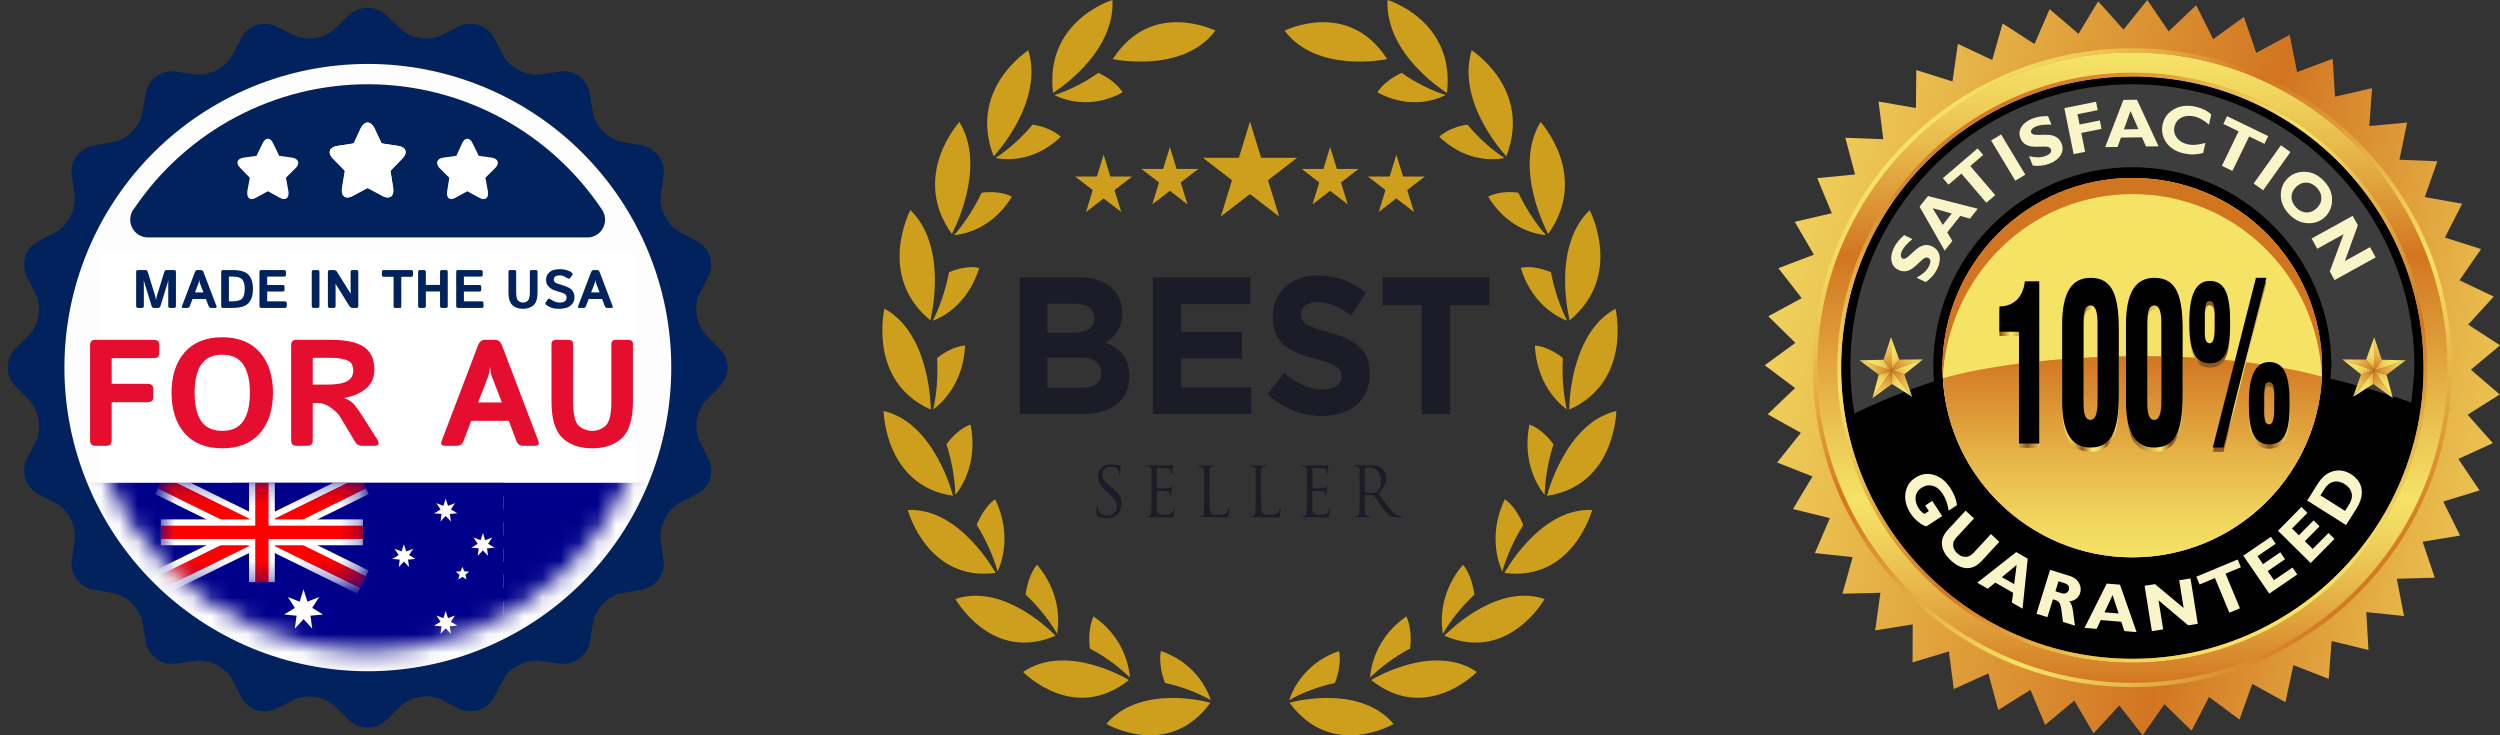<svg width="136" height="40" viewBox="0 0 136 40" fill="none" xmlns="http://www.w3.org/2000/svg">
<rect x="0" y="0" width="136" height="40" fill="#333333" stroke="none"/>
<g clip-path="url(#clip0_2074_9264)">
<path d="M19.792 37.083C29.342 37.083 37.083 29.342 37.083 19.792C37.083 10.242 29.342 2.5 19.792 2.5C10.242 2.5 2.5 10.242 2.5 19.792C2.5 29.342 10.242 37.083 19.792 37.083Z" fill="#FDFDFD"/>
<mask id="mask0_2074_9264" style="mask-type:alpha" maskUnits="userSpaceOnUse" x="4" y="4" width="32" height="32">
<path d="M20 35.417C28.514 35.417 35.417 28.514 35.417 20C35.417 11.486 28.514 4.583 20 4.583C11.486 4.583 4.583 11.486 4.583 20C4.583 28.514 11.486 35.417 20 35.417Z" fill="#FDFDFD"/>
</mask>
<g mask="url(#mask0_2074_9264)">
<g clip-path="url(#clip1_2074_9264)">
<rect width="30.833" height="10.833" transform="translate(4.583 26.25)" fill="#00008B"/>
<path d="M13.912 26.969H27.404V27.688H13.912V26.969Z" fill="white"/>
<path d="M13.912 28.406H27.404V29.125H13.912V28.406Z" fill="white"/>
<path d="M13.912 29.844H27.404V30.562H13.912V29.844Z" fill="white"/>
<path d="M13.912 31.248H27.404V32.008H13.912V31.248Z" fill="white"/>
<path d="M13.912 32.718H27.404V33.437H13.912V32.718Z" fill="white"/>
<path d="M13.912 34.156H27.404V34.874H13.912V34.156Z" fill="white"/>
<path d="M13.912 26.25H19.405V31.247H13.912V26.25Z" fill="#3C3B6E"/>
<path d="M14.32 26.494L14.37 26.673L14.535 26.673L14.402 26.783L14.453 26.962L14.32 26.851L14.187 26.962L14.238 26.783L14.105 26.673L14.269 26.673L14.32 26.494Z" fill="white"/>
<path d="M15.256 26.494L15.306 26.673L15.471 26.673L15.337 26.783L15.389 26.962L15.256 26.851L15.123 26.962L15.174 26.783L15.041 26.673L15.205 26.673L15.256 26.494Z" fill="white"/>
<path d="M16.191 26.494L16.241 26.673L16.406 26.673L16.272 26.783L16.324 26.962L16.191 26.851L16.058 26.962L16.109 26.783L15.976 26.673L16.14 26.673L16.191 26.494Z" fill="white"/>
<path d="M17.126 26.494L17.177 26.673L17.341 26.673L17.208 26.783L17.259 26.962L17.126 26.851L16.993 26.962L17.044 26.783L16.911 26.673L17.076 26.673L17.126 26.494Z" fill="white"/>
<path d="M18.062 26.494L18.112 26.673L18.277 26.673L18.143 26.783L18.195 26.962L18.062 26.851L17.929 26.962L17.98 26.783L17.847 26.673L18.011 26.673L18.062 26.494Z" fill="white"/>
<path d="M18.997 26.494L19.048 26.673L19.212 26.673L19.079 26.783L19.13 26.962L18.997 26.851L18.865 26.962L18.916 26.783L18.783 26.673L18.947 26.673L18.997 26.494Z" fill="white"/>
<path d="M14.32 27.511L14.37 27.69L14.535 27.69L14.402 27.8L14.453 27.979L14.32 27.868L14.187 27.979L14.238 27.8L14.105 27.69L14.269 27.69L14.32 27.511Z" fill="white"/>
<path d="M15.256 27.511L15.306 27.69L15.471 27.69L15.337 27.8L15.389 27.979L15.256 27.868L15.123 27.979L15.174 27.8L15.041 27.69L15.205 27.69L15.256 27.511Z" fill="white"/>
<path d="M16.191 27.511L16.241 27.69L16.406 27.69L16.272 27.8L16.324 27.979L16.191 27.868L16.058 27.979L16.109 27.8L15.976 27.69L16.14 27.69L16.191 27.511Z" fill="white"/>
<path d="M17.126 27.511L17.177 27.69L17.341 27.69L17.208 27.8L17.259 27.979L17.126 27.868L16.993 27.979L17.045 27.8L16.911 27.69L17.076 27.69L17.126 27.511Z" fill="white"/>
<path d="M18.062 27.511L18.112 27.69L18.277 27.69L18.143 27.8L18.195 27.979L18.062 27.868L17.929 27.979L17.98 27.8L17.847 27.69L18.011 27.69L18.062 27.511Z" fill="white"/>
<path d="M18.997 27.511L19.048 27.69L19.212 27.69L19.079 27.8L19.13 27.979L18.997 27.868L18.865 27.979L18.916 27.8L18.783 27.69L18.947 27.69L18.997 27.511Z" fill="white"/>
<path d="M14.32 28.528L14.37 28.707L14.535 28.707L14.402 28.817L14.453 28.996L14.32 28.885L14.187 28.996L14.238 28.817L14.105 28.707L14.269 28.707L14.32 28.528Z" fill="white"/>
<path d="M15.256 28.528L15.306 28.707L15.471 28.707L15.337 28.817L15.389 28.996L15.256 28.885L15.123 28.996L15.174 28.817L15.041 28.707L15.205 28.707L15.256 28.528Z" fill="white"/>
<path d="M16.191 28.528L16.241 28.707L16.406 28.707L16.272 28.817L16.324 28.996L16.191 28.885L16.058 28.996L16.109 28.817L15.976 28.707L16.14 28.707L16.191 28.528Z" fill="white"/>
<path d="M17.126 28.528L17.177 28.707L17.341 28.707L17.208 28.817L17.259 28.996L17.126 28.885L16.993 28.996L17.045 28.817L16.911 28.707L17.076 28.707L17.126 28.528Z" fill="white"/>
<path d="M18.062 28.528L18.112 28.707L18.277 28.707L18.143 28.817L18.195 28.996L18.062 28.885L17.929 28.996L17.98 28.817L17.847 28.707L18.011 28.707L18.062 28.528Z" fill="white"/>
<path d="M18.997 28.528L19.048 28.707L19.212 28.707L19.079 28.817L19.13 28.996L18.997 28.885L18.865 28.996L18.916 28.817L18.783 28.707L18.947 28.707L18.997 28.528Z" fill="white"/>
<path d="M14.32 29.546L14.37 29.724L14.535 29.724L14.402 29.834L14.453 30.013L14.32 29.902L14.187 30.013L14.238 29.834L14.105 29.724L14.269 29.724L14.32 29.546Z" fill="white"/>
<path d="M15.256 29.546L15.306 29.725L15.471 29.724L15.337 29.834L15.389 30.013L15.256 29.902L15.123 30.013L15.174 29.834L15.041 29.724L15.205 29.725L15.256 29.546Z" fill="white"/>
<path d="M16.191 29.546L16.241 29.725L16.406 29.724L16.272 29.834L16.324 30.013L16.191 29.902L16.058 30.013L16.109 29.834L15.976 29.724L16.14 29.725L16.191 29.546Z" fill="white"/>
<path d="M17.126 29.546L17.177 29.725L17.341 29.724L17.208 29.834L17.259 30.013L17.126 29.902L16.993 30.013L17.045 29.834L16.911 29.724L17.076 29.725L17.126 29.546Z" fill="white"/>
<path d="M18.062 29.546L18.112 29.725L18.277 29.724L18.143 29.834L18.195 30.013L18.062 29.902L17.929 30.013L17.98 29.834L17.847 29.724L18.011 29.725L18.062 29.546Z" fill="white"/>
<path d="M18.997 29.546L19.048 29.725L19.212 29.724L19.079 29.834L19.13 30.013L18.997 29.902L18.865 30.013L18.916 29.834L18.783 29.724L18.947 29.725L18.997 29.546Z" fill="white"/>
<path d="M14.32 30.563L14.37 30.742L14.535 30.741L14.402 30.852L14.453 31.03L14.32 30.919L14.187 31.03L14.238 30.852L14.105 30.741L14.269 30.742L14.32 30.563Z" fill="white"/>
<path d="M15.256 30.563L15.306 30.742L15.471 30.741L15.337 30.852L15.389 31.03L15.256 30.919L15.123 31.03L15.174 30.852L15.041 30.741L15.205 30.742L15.256 30.563Z" fill="white"/>
<path d="M16.191 30.563L16.241 30.742L16.406 30.741L16.272 30.852L16.324 31.03L16.191 30.919L16.058 31.03L16.109 30.852L15.976 30.741L16.14 30.742L16.191 30.563Z" fill="white"/>
<path d="M17.126 30.563L17.177 30.742L17.341 30.741L17.208 30.852L17.259 31.03L17.126 30.919L16.993 31.03L17.045 30.852L16.911 30.741L17.076 30.742L17.126 30.563Z" fill="white"/>
<path d="M18.062 30.563L18.112 30.742L18.277 30.741L18.143 30.852L18.195 31.03L18.062 30.919L17.929 31.03L17.98 30.852L17.847 30.741L18.011 30.742L18.062 30.563Z" fill="white"/>
<path d="M18.997 30.563L19.048 30.742L19.212 30.741L19.079 30.852L19.13 31.03L18.997 30.919L18.865 31.03L18.916 30.852L18.783 30.741L18.947 30.742L18.997 30.563Z" fill="white"/>
<path d="M14.762 27.002L14.813 27.181L14.977 27.181L14.844 27.291L14.895 27.47L14.762 27.359L14.63 27.47L14.681 27.291L14.547 27.181L14.712 27.181L14.762 27.002Z" fill="white"/>
<path d="M15.698 27.002L15.748 27.181L15.913 27.181L15.78 27.291L15.831 27.47L15.698 27.359L15.565 27.47L15.616 27.291L15.483 27.181L15.648 27.181L15.698 27.002Z" fill="white"/>
<path d="M16.633 27.002L16.684 27.181L16.848 27.181L16.715 27.291L16.766 27.47L16.633 27.359L16.5 27.47L16.552 27.291L16.418 27.181L16.583 27.181L16.633 27.002Z" fill="white"/>
<path d="M17.569 27.002L17.619 27.181L17.784 27.181L17.651 27.291L17.702 27.47L17.569 27.359L17.436 27.47L17.487 27.291L17.354 27.181L17.518 27.181L17.569 27.002Z" fill="white"/>
<path d="M18.504 27.002L18.555 27.181L18.719 27.181L18.586 27.291L18.637 27.47L18.504 27.359L18.372 27.47L18.423 27.291L18.29 27.181L18.454 27.181L18.504 27.002Z" fill="white"/>
<path d="M14.762 28.02L14.813 28.199L14.977 28.198L14.844 28.308L14.895 28.487L14.762 28.376L14.63 28.487L14.681 28.308L14.547 28.198L14.712 28.199L14.762 28.02Z" fill="white"/>
<path d="M15.698 28.02L15.748 28.199L15.913 28.198L15.78 28.308L15.831 28.487L15.698 28.376L15.565 28.487L15.616 28.308L15.483 28.198L15.648 28.199L15.698 28.02Z" fill="white"/>
<path d="M16.633 28.02L16.684 28.199L16.848 28.198L16.715 28.308L16.766 28.487L16.633 28.376L16.5 28.487L16.552 28.308L16.418 28.198L16.583 28.199L16.633 28.02Z" fill="white"/>
<path d="M17.569 28.02L17.619 28.199L17.784 28.198L17.651 28.308L17.702 28.487L17.569 28.376L17.436 28.487L17.487 28.308L17.354 28.198L17.518 28.199L17.569 28.02Z" fill="white"/>
<path d="M18.504 28.02L18.555 28.199L18.719 28.198L18.586 28.308L18.637 28.487L18.504 28.376L18.372 28.487L18.423 28.308L18.29 28.198L18.454 28.199L18.504 28.02Z" fill="white"/>
<path d="M14.762 29.037L14.813 29.216L14.977 29.216L14.844 29.326L14.895 29.505L14.762 29.394L14.63 29.505L14.681 29.326L14.547 29.215L14.712 29.216L14.762 29.037Z" fill="white"/>
<path d="M15.698 29.037L15.748 29.216L15.913 29.216L15.78 29.326L15.831 29.505L15.698 29.394L15.565 29.505L15.616 29.326L15.483 29.215L15.648 29.216L15.698 29.037Z" fill="white"/>
<path d="M16.633 29.037L16.684 29.216L16.848 29.216L16.715 29.326L16.766 29.505L16.633 29.394L16.5 29.505L16.552 29.326L16.418 29.215L16.583 29.216L16.633 29.037Z" fill="white"/>
<path d="M17.569 29.037L17.619 29.216L17.784 29.216L17.651 29.326L17.702 29.505L17.569 29.394L17.436 29.505L17.487 29.326L17.354 29.215L17.518 29.216L17.569 29.037Z" fill="white"/>
<path d="M18.504 29.037L18.555 29.216L18.719 29.216L18.586 29.326L18.637 29.505L18.504 29.394L18.372 29.505L18.423 29.326L18.29 29.215L18.454 29.216L18.504 29.037Z" fill="white"/>
<path d="M14.762 30.054L14.813 30.233L14.977 30.233L14.844 30.343L14.895 30.521L14.762 30.411L14.63 30.521L14.681 30.343L14.547 30.233L14.712 30.233L14.762 30.054Z" fill="white"/>
<path d="M15.698 30.054L15.748 30.233L15.913 30.233L15.78 30.343L15.831 30.521L15.698 30.411L15.565 30.521L15.616 30.343L15.483 30.233L15.648 30.233L15.698 30.054Z" fill="white"/>
<path d="M16.633 30.054L16.684 30.233L16.848 30.233L16.715 30.343L16.766 30.521L16.633 30.411L16.5 30.521L16.552 30.343L16.418 30.233L16.583 30.233L16.633 30.054Z" fill="white"/>
<path d="M17.569 30.054L17.619 30.233L17.784 30.233L17.651 30.343L17.702 30.521L17.569 30.411L17.436 30.521L17.487 30.343L17.354 30.233L17.518 30.233L17.569 30.054Z" fill="white"/>
<path d="M18.504 30.054L18.555 30.233L18.719 30.233L18.586 30.343L18.637 30.521L18.504 30.411L18.372 30.521L18.423 30.343L18.29 30.233L18.454 30.233L18.504 30.054Z" fill="white"/>
<g clip-path="url(#clip2_2074_9264)">
<path d="M27.404 26.25H12.596V36.15H27.404V26.25Z" fill="#00008B"/>
<path d="M16.512 32.056L16.722 32.73L17.363 32.479L16.984 33.069L17.574 33.431L16.89 33.493L16.985 34.195L16.512 33.681L16.04 34.195L16.134 33.493L15.451 33.431L16.04 33.069L15.661 32.479L16.302 32.73L16.512 32.056Z" fill="white"/>
<mask id="mask1_2074_9264" style="mask-type:alpha" maskUnits="userSpaceOnUse" x="8" y="26" width="12" height="6">
<rect x="8.75" y="26.25" width="10.997" height="5.417" fill="#C4C4C4"/>
</mask>
<g mask="url(#mask1_2074_9264)">
<path d="M19.747 26.25L8.75 31.667L19.747 26.25Z" fill="black"/>
<path d="M8.75 26.25L19.747 31.667M19.747 26.25L8.75 31.667" stroke="white" stroke-width="1.404"/>
<path d="M19.747 26.25L8.75 31.667L19.747 26.25Z" fill="black"/>
<path d="M8.75 26.25L19.747 31.667M19.747 26.25L8.75 31.667" stroke="#FF0000" stroke-width="0.724"/>
<path d="M8.75 28.959H19.747H8.75Z" fill="black"/>
<path d="M14.248 26.25V31.667M8.75 28.959H19.747" stroke="white" stroke-width="1.404"/>
<path d="M8.75 28.959H19.747H8.75Z" fill="black"/>
<path d="M14.248 26.25V31.667M8.75 28.959H19.747" stroke="#FF0000" stroke-width="0.724"/>
</g>
<path d="M24.246 33.234L24.372 33.627L24.754 33.481L24.528 33.824L24.88 34.035L24.472 34.07L24.528 34.479L24.246 34.18L23.964 34.479L24.02 34.07L23.613 34.035L23.965 33.824L23.738 33.481L24.121 33.627L24.246 33.234Z" fill="white"/>
<path d="M21.972 29.606L22.097 29.998L22.48 29.852L22.253 30.196L22.605 30.406L22.197 30.442L22.254 30.85L21.972 30.551L21.69 30.85L21.746 30.442L21.338 30.406L21.69 30.196L21.463 29.852L21.846 29.998L21.972 29.606Z" fill="white"/>
<path d="M24.246 27.123L24.372 27.516L24.754 27.37L24.528 27.713L24.88 27.924L24.472 27.959L24.528 28.368L24.246 28.069L23.964 28.368L24.02 27.959L23.613 27.924L23.965 27.713L23.738 27.37L24.121 27.516L24.246 27.123Z" fill="white"/>
<path d="M26.268 28.994L26.394 29.387L26.776 29.241L26.55 29.584L26.902 29.795L26.494 29.831L26.55 30.239L26.268 29.94L25.986 30.239L26.043 29.831L25.635 29.795L25.987 29.584L25.76 29.241L26.143 29.387L26.268 28.994Z" fill="white"/>
<path d="M25.156 30.833L25.255 31.078L25.517 31.097L25.316 31.268L25.379 31.524L25.156 31.385L24.933 31.524L24.996 31.268L24.796 31.097L25.057 31.078L25.156 30.833Z" fill="white"/>
</g>
</g>
</g>
<path d="M39.16 21.003C39.724 20.439 39.724 19.535 39.16 18.989L38.426 18.236C37.881 17.672 37.712 16.655 38.05 15.977L38.539 15.036C38.878 14.34 38.596 13.474 37.919 13.116L36.978 12.627C36.627 12.42 36.343 12.116 36.16 11.752C35.977 11.389 35.901 10.98 35.943 10.575L36.094 9.539C36.207 8.786 35.68 8.033 34.909 7.902L33.874 7.732C33.122 7.6 32.369 6.885 32.257 6.113L32.068 5.078C31.956 4.306 31.222 3.76 30.451 3.892L29.416 4.043C28.645 4.156 27.723 3.685 27.366 3.007L26.877 2.066C26.7 1.733 26.401 1.482 26.043 1.366C25.685 1.25 25.296 1.279 24.958 1.445L24.017 1.915C23.34 2.254 22.324 2.104 21.76 1.539L21.008 0.824C20.738 0.563 20.377 0.417 20.001 0.417C19.626 0.417 19.265 0.563 18.995 0.824L18.242 1.539C17.678 2.104 16.681 2.254 15.985 1.915L15.044 1.445C14.707 1.279 14.318 1.25 13.959 1.366C13.601 1.482 13.302 1.733 13.126 2.066L12.637 3.007C12.43 3.358 12.127 3.642 11.763 3.826C11.4 4.009 10.991 4.085 10.586 4.043L9.552 3.892C8.799 3.779 8.047 4.306 7.934 5.078L7.746 6.113C7.633 6.866 6.899 7.619 6.128 7.732L5.093 7.92C4.341 8.033 3.777 8.768 3.908 9.539L4.059 10.575C4.172 11.347 3.701 12.269 3.024 12.645L2.084 13.116C1.751 13.293 1.5 13.592 1.385 13.95C1.269 14.309 1.297 14.698 1.463 15.036L1.933 15.977C2.291 16.655 2.121 17.672 1.576 18.236L0.823 18.989C0.562 19.259 0.417 19.621 0.417 19.996C0.417 20.372 0.562 20.733 0.823 21.003L1.576 21.756C2.121 22.321 2.291 23.319 1.952 24.015L1.463 24.957C1.297 25.295 1.269 25.684 1.385 26.043C1.5 26.401 1.751 26.7 2.084 26.877L3.024 27.366C3.72 27.724 4.172 28.646 4.059 29.418L3.908 30.453C3.796 31.206 4.322 31.959 5.093 32.072L6.128 32.261C6.88 32.373 7.633 33.108 7.746 33.88L7.934 34.915C8.047 35.668 8.78 36.214 9.552 36.101L10.586 35.95C11.357 35.837 12.279 36.289 12.655 36.986L13.126 37.927C13.302 38.26 13.601 38.51 13.959 38.626C14.318 38.742 14.707 38.714 15.044 38.548L15.985 38.077C16.681 37.72 17.678 37.889 18.242 38.435L18.995 39.188C19.559 39.715 20.462 39.715 21.008 39.188L21.76 38.435C22.324 37.87 23.34 37.72 24.017 38.059L24.958 38.548C25.654 38.887 26.519 38.604 26.877 37.927L27.366 36.986C27.723 36.289 28.645 35.837 29.416 35.95L30.451 36.101C31.203 36.214 31.956 35.687 32.087 34.915L32.257 33.88C32.369 33.127 33.103 32.373 33.874 32.261L34.909 32.072C35.661 31.959 36.226 31.225 36.094 30.453L35.943 29.418C35.831 28.646 36.301 27.724 36.978 27.347L37.919 26.877C38.251 26.7 38.502 26.401 38.618 26.043C38.734 25.684 38.706 25.295 38.539 24.957L38.069 24.015C37.712 23.319 37.881 22.321 38.426 21.756L39.179 21.003H39.16ZM20.011 36.515C15.633 36.515 11.434 34.775 8.339 31.677C5.243 28.579 3.504 24.377 3.504 19.996C3.504 15.615 5.243 11.414 8.339 8.316C11.434 5.218 15.633 3.478 20.011 3.478C24.388 3.478 28.587 5.218 31.683 8.316C34.778 11.414 36.517 15.615 36.517 19.996C36.517 24.377 34.778 28.579 31.683 31.677C28.587 34.775 24.388 36.515 20.011 36.515Z" fill="#01225D"/>
<path d="M8.077 12.916H32.021C32.193 12.904 32.357 12.846 32.498 12.748C32.64 12.65 32.753 12.517 32.825 12.361C32.898 12.205 32.928 12.032 32.913 11.861C32.897 11.689 32.836 11.525 32.736 11.385C31.335 9.297 29.447 7.586 27.235 6.401C25.024 5.215 22.557 4.591 20.05 4.583C17.543 4.576 15.073 5.185 12.854 6.357C10.636 7.529 8.737 9.228 7.324 11.307C7.2 11.449 7.119 11.624 7.093 11.811C7.066 11.998 7.095 12.189 7.175 12.36C7.255 12.53 7.383 12.674 7.543 12.773C7.703 12.872 7.889 12.922 8.077 12.916Z" fill="#01225D"/>
<rect x="5.417" y="13.75" width="29.167" height="12.5" fill="white"/>
<path d="M5.183 24.25C4.995 24.25 4.901 24.149 4.901 23.948V18.785C4.901 18.584 4.995 18.484 5.183 18.484H8.363C8.564 18.484 8.665 18.571 8.665 18.745V19.22C8.665 19.394 8.564 19.481 8.363 19.481H6.075V20.88H8.034C8.235 20.88 8.335 20.967 8.335 21.142V21.616C8.335 21.79 8.235 21.878 8.034 21.878H6.075V23.948C6.075 24.149 5.981 24.25 5.794 24.25H5.183ZM9.332 21.367C9.332 20.442 9.571 19.707 10.048 19.163C10.525 18.619 11.206 18.347 12.091 18.347C12.976 18.347 13.656 18.619 14.134 19.163C14.611 19.707 14.849 20.442 14.849 21.367C14.849 22.292 14.611 23.026 14.134 23.57C13.656 24.115 12.976 24.387 12.091 24.387C11.206 24.387 10.525 24.115 10.048 23.57C9.571 23.026 9.332 22.292 9.332 21.367ZM10.587 21.367C10.587 22.037 10.706 22.55 10.945 22.907C11.186 23.261 11.568 23.438 12.091 23.438C12.614 23.438 12.994 23.261 13.233 22.907C13.474 22.55 13.595 22.037 13.595 21.367C13.595 20.697 13.474 20.185 13.233 19.831C12.994 19.474 12.614 19.296 12.091 19.296C11.568 19.296 11.186 19.474 10.945 19.831C10.706 20.185 10.587 20.697 10.587 21.367ZM16.12 24.25C15.932 24.25 15.838 24.149 15.838 23.948V18.785C15.838 18.584 15.932 18.484 16.12 18.484H17.982C18.81 18.484 19.415 18.612 19.795 18.87C20.176 19.124 20.366 19.54 20.366 20.116C20.366 20.545 20.212 20.887 19.904 21.142C19.596 21.396 19.204 21.565 18.73 21.648V21.656C18.987 21.753 19.181 21.887 19.313 22.058C19.444 22.23 19.551 22.38 19.634 22.509L20.519 23.904C20.667 24.135 20.616 24.25 20.366 24.25H19.667C19.519 24.25 19.399 24.171 19.305 24.013L18.492 22.658C18.404 22.513 18.242 22.355 18.006 22.183C17.773 22.009 17.541 21.922 17.31 21.922H17.013V23.948C17.013 24.149 16.919 24.25 16.731 24.25H16.12ZM17.013 20.924H17.733C18.269 20.924 18.649 20.864 18.875 20.744C19.102 20.62 19.216 20.426 19.216 20.16C19.216 19.871 19.106 19.683 18.887 19.598C18.669 19.509 18.349 19.465 17.925 19.465H17.013V20.924ZM24.215 24.25C24.022 24.25 23.959 24.162 24.026 23.985L25.996 18.809C26.079 18.592 26.205 18.484 26.374 18.484H26.937C27.106 18.484 27.232 18.592 27.315 18.809L29.285 23.985C29.352 24.162 29.289 24.25 29.096 24.25H28.457C28.28 24.25 28.157 24.157 28.087 23.973L27.677 22.891H25.634L25.224 23.973C25.154 24.157 25.031 24.25 24.854 24.25H24.215ZM26.008 21.894H27.303L26.808 20.615C26.749 20.465 26.713 20.356 26.7 20.289C26.689 20.22 26.677 20.118 26.663 19.984H26.647C26.634 20.118 26.62 20.22 26.607 20.289C26.596 20.356 26.562 20.465 26.503 20.615L26.008 21.894ZM30.001 21.849V18.705C30.001 18.557 30.095 18.484 30.282 18.484H30.894C31.081 18.484 31.175 18.557 31.175 18.705V21.809C31.175 22.533 31.281 22.986 31.493 23.168C31.707 23.348 31.949 23.438 32.217 23.438C32.485 23.438 32.725 23.348 32.936 23.168C33.151 22.986 33.258 22.533 33.258 21.809V18.705C33.258 18.557 33.352 18.484 33.54 18.484H34.151C34.339 18.484 34.432 18.557 34.432 18.705V21.849C34.432 22.788 34.234 23.446 33.837 23.824C33.44 24.199 32.9 24.387 32.217 24.387C31.533 24.387 30.993 24.199 30.596 23.824C30.199 23.446 30.001 22.788 30.001 21.849Z" fill="#E50E2E"/>
<path d="M7.506 16.75C7.439 16.75 7.406 16.714 7.406 16.642V14.798C7.406 14.726 7.439 14.691 7.506 14.691H7.923C7.978 14.691 8.018 14.729 8.042 14.806L8.431 16.065C8.448 16.119 8.46 16.165 8.467 16.2C8.474 16.234 8.479 16.276 8.484 16.323H8.493C8.498 16.276 8.503 16.234 8.51 16.2C8.517 16.165 8.529 16.119 8.546 16.065L8.935 14.806C8.959 14.729 8.999 14.691 9.054 14.691H9.471C9.538 14.691 9.571 14.726 9.571 14.798V16.642C9.571 16.714 9.538 16.75 9.471 16.75H9.252C9.185 16.75 9.152 16.714 9.152 16.642V15.456C9.152 15.399 9.154 15.341 9.159 15.284H9.149L8.734 16.634C8.71 16.711 8.669 16.75 8.611 16.75H8.366C8.308 16.75 8.267 16.711 8.243 16.634L7.828 15.284H7.818C7.823 15.341 7.825 15.399 7.825 15.456V16.642C7.825 16.714 7.791 16.75 7.724 16.75H7.506ZM9.966 16.75C9.897 16.75 9.875 16.718 9.899 16.655L10.602 14.807C10.632 14.729 10.677 14.691 10.737 14.691H10.938C10.999 14.691 11.044 14.729 11.073 14.807L11.777 16.655C11.801 16.718 11.779 16.75 11.71 16.75H11.481C11.418 16.75 11.374 16.717 11.349 16.651L11.203 16.265H10.473L10.327 16.651C10.302 16.717 10.258 16.75 10.195 16.75H9.966ZM10.607 15.908H11.069L10.893 15.452C10.871 15.398 10.859 15.359 10.854 15.335C10.85 15.31 10.846 15.274 10.841 15.226H10.835C10.83 15.274 10.825 15.31 10.821 15.335C10.817 15.359 10.805 15.398 10.783 15.452L10.607 15.908ZM12.133 16.75C12.066 16.75 12.033 16.714 12.033 16.642V14.798C12.033 14.726 12.066 14.691 12.133 14.691H12.635C13.075 14.691 13.373 14.78 13.528 14.958C13.684 15.136 13.762 15.389 13.762 15.717C13.762 16.046 13.684 16.3 13.528 16.48C13.373 16.66 13.075 16.75 12.635 16.75H12.133ZM12.452 16.394H12.607C12.904 16.394 13.096 16.339 13.183 16.229C13.27 16.118 13.314 15.947 13.314 15.717C13.314 15.488 13.27 15.318 13.183 15.209C13.096 15.099 12.904 15.044 12.607 15.044H12.452V16.394ZM14.216 16.75C14.149 16.75 14.115 16.714 14.115 16.642V14.798C14.115 14.726 14.149 14.691 14.216 14.691H15.448C15.52 14.691 15.556 14.722 15.556 14.784V14.953C15.556 15.016 15.52 15.047 15.448 15.047H14.535V15.503H15.372C15.444 15.503 15.479 15.535 15.479 15.597V15.766C15.479 15.829 15.444 15.86 15.372 15.86H14.535V16.394H15.494C15.566 16.394 15.602 16.425 15.602 16.487V16.657C15.602 16.719 15.566 16.75 15.494 16.75H14.216ZM17.059 16.75C16.992 16.75 16.959 16.714 16.959 16.642V14.798C16.959 14.726 16.992 14.691 17.059 14.691H17.277C17.345 14.691 17.378 14.726 17.378 14.798V16.642C17.378 16.714 17.345 16.75 17.277 16.75H17.059ZM17.938 16.75C17.871 16.75 17.838 16.714 17.838 16.642V14.798C17.838 14.726 17.871 14.691 17.938 14.691H18.151C18.233 14.691 18.295 14.724 18.337 14.791L19.07 15.967H19.08C19.075 15.91 19.073 15.852 19.073 15.795V14.798C19.073 14.726 19.106 14.691 19.173 14.691H19.392C19.459 14.691 19.492 14.726 19.492 14.798V16.642C19.492 16.714 19.459 16.75 19.392 16.75H19.193C19.111 16.75 19.049 16.716 19.007 16.649L18.26 15.452H18.25C18.255 15.509 18.257 15.567 18.257 15.624V16.642C18.257 16.714 18.224 16.75 18.157 16.75H17.938ZM20.884 15.058C20.812 15.058 20.776 15.027 20.776 14.965V14.784C20.776 14.722 20.812 14.691 20.884 14.691H22.36C22.432 14.691 22.468 14.722 22.468 14.784V14.965C22.468 15.027 22.432 15.058 22.36 15.058H21.831V16.671C21.831 16.724 21.808 16.75 21.76 16.75H21.484C21.436 16.75 21.412 16.724 21.412 16.671V15.058H20.884ZM22.847 16.75C22.78 16.75 22.746 16.714 22.746 16.642V14.798C22.746 14.726 22.78 14.691 22.847 14.691H23.065C23.132 14.691 23.166 14.726 23.166 14.798V15.501H23.938V14.798C23.938 14.726 23.972 14.691 24.039 14.691H24.257C24.324 14.691 24.358 14.726 24.358 14.798V16.642C24.358 16.714 24.324 16.75 24.257 16.75H24.039C23.972 16.75 23.938 16.714 23.938 16.642V15.857H23.166V16.642C23.166 16.714 23.132 16.75 23.065 16.75H22.847ZM24.918 16.75C24.851 16.75 24.817 16.714 24.817 16.642V14.798C24.817 14.726 24.851 14.691 24.918 14.691H26.15C26.222 14.691 26.258 14.722 26.258 14.784V14.953C26.258 15.016 26.222 15.047 26.15 15.047H25.236V15.503H26.074C26.146 15.503 26.181 15.535 26.181 15.597V15.766C26.181 15.829 26.146 15.86 26.074 15.86H25.236V16.394H26.196C26.268 16.394 26.304 16.425 26.304 16.487V16.657C26.304 16.719 26.268 16.75 26.196 16.75H24.918ZM27.661 15.893V14.77C27.661 14.717 27.694 14.691 27.761 14.691H27.98C28.047 14.691 28.08 14.717 28.08 14.77V15.878C28.08 16.137 28.118 16.299 28.194 16.364C28.27 16.428 28.356 16.46 28.452 16.46C28.548 16.46 28.633 16.428 28.709 16.364C28.786 16.299 28.824 16.137 28.824 15.878V14.77C28.824 14.717 28.858 14.691 28.924 14.691H29.143C29.21 14.691 29.243 14.717 29.243 14.77V15.893C29.243 16.228 29.172 16.463 29.031 16.598C28.889 16.732 28.696 16.799 28.452 16.799C28.208 16.799 28.015 16.732 27.873 16.598C27.732 16.463 27.661 16.228 27.661 15.893ZM29.727 16.596C29.668 16.551 29.654 16.506 29.684 16.46L29.795 16.293C29.831 16.239 29.884 16.236 29.954 16.285C30.008 16.322 30.078 16.361 30.164 16.401C30.251 16.44 30.342 16.46 30.438 16.46C30.505 16.46 30.57 16.452 30.632 16.437C30.694 16.422 30.742 16.392 30.774 16.348C30.807 16.304 30.823 16.252 30.823 16.191C30.823 16.148 30.816 16.11 30.802 16.078C30.787 16.045 30.764 16.018 30.731 15.998C30.699 15.976 30.665 15.959 30.631 15.944C30.57 15.919 30.494 15.895 30.402 15.871C30.311 15.846 30.221 15.816 30.132 15.782C30.053 15.751 29.98 15.709 29.914 15.656C29.848 15.602 29.797 15.542 29.76 15.475C29.724 15.408 29.706 15.318 29.706 15.206C29.706 15.073 29.749 14.959 29.835 14.864C29.921 14.77 30.02 14.709 30.132 14.682C30.244 14.655 30.357 14.642 30.471 14.642C30.584 14.642 30.701 14.659 30.82 14.694C30.941 14.728 31.032 14.771 31.093 14.823C31.153 14.873 31.168 14.919 31.138 14.961L31.021 15.117C30.982 15.171 30.929 15.175 30.863 15.13C30.821 15.101 30.763 15.069 30.689 15.034C30.617 14.998 30.541 14.981 30.461 14.981C30.405 14.981 30.352 14.986 30.305 14.995C30.258 15.005 30.216 15.028 30.18 15.064C30.143 15.1 30.125 15.145 30.125 15.199C30.125 15.251 30.139 15.293 30.165 15.325C30.192 15.357 30.222 15.381 30.254 15.397C30.287 15.412 30.32 15.425 30.353 15.436C30.457 15.47 30.549 15.499 30.631 15.525C30.712 15.55 30.787 15.578 30.856 15.608C30.952 15.651 31.025 15.694 31.076 15.738C31.127 15.781 31.168 15.839 31.201 15.914C31.234 15.989 31.251 16.078 31.251 16.181C31.251 16.334 31.202 16.461 31.105 16.562C31.007 16.661 30.898 16.726 30.779 16.754C30.66 16.784 30.544 16.799 30.431 16.799C30.264 16.799 30.129 16.783 30.025 16.75C29.92 16.718 29.821 16.667 29.727 16.596ZM31.517 16.75C31.448 16.75 31.425 16.718 31.449 16.655L32.153 14.807C32.183 14.729 32.228 14.691 32.288 14.691H32.489C32.549 14.691 32.594 14.729 32.624 14.807L33.328 16.655C33.352 16.718 33.329 16.75 33.26 16.75H33.032C32.969 16.75 32.925 16.717 32.9 16.651L32.753 16.265H32.024L31.877 16.651C31.852 16.717 31.808 16.75 31.745 16.75H31.517ZM32.157 15.908H32.62L32.443 15.452C32.422 15.398 32.409 15.359 32.404 15.335C32.4 15.31 32.396 15.274 32.391 15.226H32.386C32.381 15.274 32.376 15.31 32.371 15.335C32.367 15.359 32.355 15.398 32.334 15.452L32.157 15.908Z" fill="#01225D"/>
<path d="M21.665 7.939L20.759 7.8L20.374 6.965C20.162 6.567 19.834 6.567 19.641 6.965L19.256 7.8L18.35 7.939C17.926 7.999 17.81 8.297 18.08 8.596L18.774 9.292L18.619 10.226C18.542 10.644 18.774 10.863 19.14 10.684L20.007 10.226L20.855 10.684C21.241 10.843 21.453 10.644 21.395 10.226L21.241 9.292L21.916 8.596C22.186 8.297 22.089 7.999 21.665 7.939ZM15.882 8.576L15.188 8.476L14.861 7.8C14.707 7.462 14.437 7.462 14.283 7.8L13.955 8.476L13.242 8.576C12.895 8.635 12.818 8.874 13.049 9.113L13.589 9.67L13.454 10.405C13.415 10.763 13.589 10.922 13.878 10.783L14.572 10.405L15.266 10.783C15.555 10.922 15.748 10.743 15.69 10.405L15.555 9.67L16.114 9.113C16.326 8.874 16.229 8.635 15.902 8.576H15.882Z" fill="white"/>
<path d="M18.35 7.939L19.236 7.8L19.622 6.965C19.834 6.567 20.162 6.567 20.354 6.965L20.759 7.8L21.665 7.939C22.089 7.999 22.186 8.297 21.916 8.596L21.241 9.292L21.376 10.226C21.453 10.644 21.222 10.863 20.855 10.684L19.988 10.226L19.14 10.684C18.754 10.843 18.542 10.644 18.6 10.226L18.754 9.292L18.08 8.596C17.81 8.297 17.926 7.999 18.35 7.939ZM24.094 8.576L24.826 8.476L25.135 7.8C25.289 7.462 25.559 7.462 25.713 7.8L26.041 8.476L26.754 8.576C27.101 8.635 27.178 8.874 26.966 9.113L26.407 9.67L26.542 10.405C26.599 10.763 26.407 10.922 26.118 10.783L25.424 10.405L24.73 10.783C24.441 10.922 24.267 10.743 24.325 10.405L24.441 9.67L23.882 9.113C23.689 8.874 23.766 8.635 24.094 8.576Z" fill="white"/>
</g>
<path d="M70.151 38.229C70.151 38.229 73.9 37.15 75.814 39.381C75.814 39.381 72.456 41.365 70.151 38.229Z" fill="#CE9F1C"/>
<path d="M72.621 37.153C73.028 36.084 72.844 35.416 72.844 35.416C71.256 35.959 70.434 37.163 70.131 38.09C70.73 37.738 71.667 37.352 72.621 37.153Z" fill="#CE9F1C"/>
<path d="M74.591 36.993C74.591 36.993 77.949 34.925 80.343 36.554C80.343 36.558 77.584 39.395 74.591 36.993Z" fill="#CE9F1C"/>
<path d="M76.712 35.277C76.844 34.132 76.505 33.536 76.505 33.536C75.104 34.497 74.604 35.883 74.535 36.861C75.031 36.359 75.841 35.733 76.712 35.277Z" fill="#CE9F1C"/>
<path d="M78.577 34.584C78.577 34.584 81.317 31.667 84.027 32.586C84.027 32.586 82.057 36.084 78.577 34.584Z" fill="#CE9F1C"/>
<path d="M80.208 32.346C80.057 31.204 79.583 30.724 79.583 30.724C78.465 32.036 78.32 33.512 78.495 34.476C78.847 33.853 79.475 33.025 80.208 32.346Z" fill="#CE9F1C"/>
<path d="M81.84 31.166C81.84 31.166 83.774 27.598 86.615 27.744C86.615 27.744 85.566 31.66 81.84 31.166Z" fill="#CE9F1C"/>
<path d="M82.866 28.558C82.438 27.497 81.863 27.163 81.863 27.163C81.103 28.736 81.323 30.201 81.728 31.086C81.922 30.386 82.326 29.411 82.866 28.558Z" fill="#CE9F1C"/>
<path d="M84.155 26.971C84.155 26.971 85.148 22.996 87.93 22.359C87.93 22.359 87.874 26.428 84.155 26.971Z" fill="#CE9F1C"/>
<path d="M84.51 24.169C83.839 23.26 83.201 23.097 83.201 23.097C82.853 24.823 83.425 26.181 84.03 26.922C84.043 26.195 84.195 25.144 84.51 24.169Z" fill="#CE9F1C"/>
<path d="M85.365 22.282C85.365 22.282 85.352 18.168 87.885 16.793C87.881 16.793 88.825 20.74 85.365 22.282Z" fill="#CE9F1C"/>
<path d="M85.023 19.48C84.151 18.787 83.497 18.801 83.497 18.801C83.582 20.566 84.467 21.718 85.234 22.268C85.066 21.565 84.957 20.507 85.023 19.48Z" fill="#CE9F1C"/>
<path d="M85.388 17.426C85.388 17.426 84.369 13.458 86.477 11.432C86.477 11.432 88.352 14.986 85.388 17.426Z" fill="#CE9F1C"/>
<path d="M84.372 14.812C83.362 14.38 82.731 14.575 82.731 14.575C83.244 16.256 84.382 17.127 85.257 17.447C84.924 16.81 84.559 15.821 84.372 14.812Z" fill="#CE9F1C"/>
<path d="M84.221 12.727C84.221 12.727 82.267 9.173 83.806 6.638C83.809 6.638 86.49 9.559 84.221 12.727Z" fill="#CE9F1C"/>
<path d="M82.599 10.482C81.517 10.342 80.955 10.701 80.955 10.701C81.862 12.184 83.171 12.713 84.096 12.786C83.625 12.26 83.03 11.404 82.599 10.482Z" fill="#CE9F1C"/>
<path d="M81.945 8.504C81.945 8.504 79.189 5.605 80.057 2.736C80.061 2.74 83.362 4.825 81.945 8.504Z" fill="#CE9F1C"/>
<path d="M79.83 6.781C78.751 6.941 78.297 7.443 78.297 7.443C79.537 8.626 80.932 8.779 81.843 8.595C81.254 8.219 80.472 7.554 79.83 6.781Z" fill="#CE9F1C"/>
<path d="M78.715 5.054C78.715 5.054 75.344 3.008 75.482 0C75.482 0 79.182 1.11 78.715 5.054Z" fill="#CE9F1C"/>
<path d="M76.252 3.965C75.249 4.417 74.933 5.027 74.933 5.027C76.419 5.831 77.804 5.597 78.639 5.169C77.978 4.967 77.061 4.539 76.252 3.965Z" fill="#CE9F1C"/>
<path d="M75.459 3.216C75.459 3.216 71.65 4.027 69.881 1.667C69.881 1.671 73.354 -0.077 75.459 3.216Z" fill="#CE9F1C"/>
<path d="M65.849 38.229C65.849 38.229 62.1 37.15 60.185 39.381C60.189 39.381 63.547 41.365 65.849 38.229Z" fill="#CE9F1C"/>
<path d="M63.379 37.153C62.971 36.084 63.155 35.416 63.155 35.416C64.744 35.959 65.566 37.164 65.868 38.09C65.27 37.738 64.333 37.352 63.379 37.153Z" fill="#CE9F1C"/>
<path d="M61.409 36.993C61.409 36.993 58.051 34.925 55.657 36.554C55.66 36.558 58.416 39.395 61.409 36.993Z" fill="#CE9F1C"/>
<path d="M59.287 35.277C59.156 34.132 59.494 33.536 59.494 33.536C60.895 34.497 61.395 35.883 61.464 36.861C60.968 36.359 60.159 35.733 59.287 35.277Z" fill="#CE9F1C"/>
<path d="M57.423 34.584C57.423 34.584 54.683 31.667 51.973 32.586C51.973 32.586 53.943 36.084 57.423 34.584Z" fill="#CE9F1C"/>
<path d="M55.792 32.346C55.943 31.204 56.417 30.724 56.417 30.724C57.535 32.036 57.68 33.512 57.505 34.476C57.154 33.853 56.525 33.025 55.792 32.346Z" fill="#CE9F1C"/>
<path d="M54.16 31.166C54.16 31.166 52.226 27.598 49.385 27.744C49.385 27.744 50.434 31.66 54.16 31.166Z" fill="#CE9F1C"/>
<path d="M53.134 28.558C53.562 27.497 54.138 27.163 54.138 27.163C54.897 28.736 54.677 30.202 54.272 31.086C54.078 30.386 53.674 29.411 53.134 28.558Z" fill="#CE9F1C"/>
<path d="M51.845 26.971C51.845 26.971 50.852 22.996 48.069 22.359C48.069 22.359 48.125 26.428 51.845 26.971Z" fill="#CE9F1C"/>
<path d="M51.49 24.169C52.16 23.26 52.798 23.097 52.798 23.097C53.147 24.823 52.575 26.181 51.97 26.922C51.957 26.195 51.805 25.143 51.49 24.169Z" fill="#CE9F1C"/>
<path d="M50.635 22.282C50.635 22.282 50.648 18.168 48.115 16.793C48.118 16.793 47.175 20.74 50.635 22.282Z" fill="#CE9F1C"/>
<path d="M50.977 19.48C51.848 18.787 52.503 18.801 52.503 18.801C52.417 20.566 51.533 21.718 50.766 22.268C50.934 21.565 51.042 20.507 50.977 19.48Z" fill="#CE9F1C"/>
<path d="M50.611 17.426C50.611 17.426 51.631 13.458 49.523 11.432C49.523 11.432 47.648 14.986 50.611 17.426Z" fill="#CE9F1C"/>
<path d="M51.627 14.812C52.637 14.38 53.269 14.575 53.269 14.575C52.755 16.256 51.618 17.127 50.743 17.447C51.075 16.81 51.44 15.821 51.627 14.812Z" fill="#CE9F1C"/>
<path d="M51.779 12.727C51.779 12.727 53.733 9.172 52.193 6.638C52.19 6.638 49.51 9.559 51.779 12.727Z" fill="#CE9F1C"/>
<path d="M53.4 10.482C54.482 10.342 55.045 10.701 55.045 10.701C54.137 12.184 52.828 12.713 51.904 12.786C52.377 12.26 52.969 11.404 53.4 10.482Z" fill="#CE9F1C"/>
<path d="M54.055 8.504C54.055 8.504 56.811 5.604 55.943 2.736C55.943 2.74 52.638 4.825 54.055 8.504Z" fill="#CE9F1C"/>
<path d="M56.17 6.781C57.249 6.941 57.703 7.443 57.703 7.443C56.463 8.626 55.068 8.779 54.157 8.595C54.746 8.219 55.529 7.554 56.17 6.781Z" fill="#CE9F1C"/>
<path d="M57.285 5.054C57.285 5.054 60.656 3.008 60.518 0C60.518 0 56.818 1.11 57.285 5.054Z" fill="#CE9F1C"/>
<path d="M59.748 3.965C60.751 4.417 61.067 5.027 61.067 5.027C59.58 5.831 58.196 5.597 57.36 5.169C58.021 4.967 58.942 4.539 59.748 3.965Z" fill="#CE9F1C"/>
<path d="M60.54 3.216C60.54 3.216 64.349 4.027 66.118 1.667C66.118 1.671 62.645 -0.077 60.54 3.216Z" fill="#CE9F1C"/>
<path d="M55.476 15.09H58.735C59.538 15.09 60.169 15.323 60.57 15.748C60.893 16.089 61.051 16.503 61.051 17.012V17.033C61.051 17.872 60.63 18.338 60.126 18.637C60.939 18.968 61.439 19.466 61.439 20.465V20.486C61.439 21.843 60.396 22.526 58.811 22.526H55.476V15.09ZM58.406 18.098C59.087 18.098 59.521 17.865 59.521 17.311V17.29C59.521 16.803 59.16 16.524 58.508 16.524H56.982V18.094H58.406V18.098ZM58.817 21.091C59.498 21.091 59.909 20.837 59.909 20.284V20.263C59.909 19.765 59.557 19.455 58.765 19.455H56.979V21.091H58.817Z" fill="#1C1C28"/>
<path d="M62.718 15.09H68.013V16.545H64.254V18.053H67.562V19.508H64.254V21.067H68.066V22.522H62.718V15.09Z" fill="#1C1C28"/>
<path d="M68.957 21.44L69.871 20.284C70.503 20.837 71.164 21.186 71.966 21.186C72.598 21.186 72.979 20.921 72.979 20.486V20.465C72.979 20.051 72.739 19.838 71.565 19.522C70.151 19.139 69.237 18.724 69.237 17.248V17.228C69.237 15.88 70.259 14.986 71.693 14.986C72.716 14.986 73.588 15.327 74.302 15.929L73.502 17.162C72.881 16.706 72.269 16.43 71.677 16.43C71.085 16.43 70.772 16.716 70.772 17.078V17.099C70.772 17.586 71.075 17.746 72.289 18.077C73.713 18.47 74.515 19.01 74.515 20.305V20.326C74.515 21.802 73.453 22.63 71.937 22.63C70.874 22.63 69.799 22.237 68.957 21.44Z" fill="#1C1C28"/>
<path d="M77.344 16.601H75.206V15.094H81.024V16.601H78.886V22.522H77.34V16.601H77.344Z" fill="#1C1C28"/>
<path d="M59.699 28.085C59.649 28.061 59.646 28.043 59.646 27.942C59.646 27.754 59.659 27.605 59.662 27.546C59.666 27.504 59.672 27.486 59.692 27.486C59.712 27.486 59.718 27.497 59.718 27.528C59.718 27.563 59.718 27.615 59.728 27.667C59.781 27.942 60.014 28.05 60.251 28.05C60.59 28.05 60.758 27.793 60.758 27.552C60.758 27.295 60.656 27.145 60.353 26.881L60.195 26.741C59.82 26.418 59.735 26.184 59.735 25.93C59.735 25.53 60.018 25.258 60.465 25.258C60.603 25.258 60.705 25.272 60.794 25.297C60.859 25.311 60.889 25.314 60.919 25.314C60.948 25.314 60.955 25.321 60.955 25.342C60.955 25.359 60.942 25.485 60.942 25.739C60.942 25.798 60.935 25.826 60.919 25.826C60.899 25.826 60.892 25.808 60.889 25.777C60.886 25.732 60.863 25.631 60.843 25.589C60.823 25.547 60.728 25.391 60.402 25.391C60.159 25.391 59.968 25.551 59.968 25.826C59.968 26.038 60.06 26.174 60.399 26.452L60.498 26.536C60.915 26.884 61.014 27.114 61.014 27.413C61.014 27.566 60.958 27.852 60.715 28.033C60.563 28.144 60.373 28.189 60.182 28.189C60.008 28.186 59.843 28.162 59.699 28.085Z" fill="#1C1C28"/>
<path d="M62.645 26.393C62.645 25.812 62.645 25.704 62.639 25.586C62.632 25.46 62.603 25.398 62.488 25.373C62.458 25.366 62.399 25.363 62.366 25.363C62.353 25.363 62.336 25.356 62.336 25.342C62.336 25.321 62.353 25.311 62.392 25.311C62.474 25.311 62.57 25.311 62.645 25.314L62.79 25.321C62.813 25.321 63.517 25.321 63.599 25.317C63.665 25.314 63.724 25.307 63.751 25.3C63.767 25.297 63.783 25.283 63.8 25.283C63.81 25.283 63.813 25.297 63.813 25.317C63.813 25.345 63.797 25.387 63.783 25.492C63.78 25.53 63.774 25.694 63.767 25.739C63.764 25.756 63.757 25.78 63.741 25.78C63.721 25.78 63.711 25.763 63.711 25.732C63.711 25.704 63.708 25.641 63.691 25.596C63.668 25.537 63.632 25.492 63.441 25.467C63.382 25.46 62.997 25.457 62.958 25.457C62.945 25.457 62.938 25.467 62.938 25.495V26.526C62.938 26.553 62.941 26.564 62.958 26.564C63.004 26.564 63.438 26.564 63.52 26.557C63.606 26.55 63.655 26.543 63.685 26.505C63.711 26.473 63.724 26.456 63.737 26.456C63.747 26.456 63.754 26.463 63.754 26.487C63.754 26.508 63.737 26.574 63.724 26.696C63.718 26.773 63.711 26.908 63.711 26.936C63.711 26.968 63.711 27.006 63.688 27.006C63.672 27.006 63.662 26.992 63.662 26.971C63.662 26.933 63.662 26.898 63.649 26.849C63.635 26.797 63.602 26.734 63.464 26.717C63.369 26.706 63.02 26.7 62.958 26.7C62.941 26.7 62.935 26.71 62.935 26.724V27.051C62.935 27.18 62.932 27.611 62.935 27.692C62.945 27.949 62.997 27.998 63.346 27.998C63.438 27.998 63.593 27.998 63.685 27.956C63.777 27.914 63.82 27.841 63.843 27.688C63.849 27.646 63.856 27.632 63.876 27.632C63.895 27.632 63.895 27.664 63.895 27.688C63.895 27.72 63.866 27.974 63.849 28.05C63.823 28.148 63.797 28.148 63.658 28.148C63.395 28.148 63.198 28.141 63.063 28.137C62.925 28.13 62.84 28.127 62.787 28.127C62.78 28.127 62.721 28.127 62.645 28.13C62.573 28.13 62.494 28.137 62.441 28.137C62.402 28.137 62.386 28.13 62.386 28.106C62.386 28.095 62.392 28.085 62.415 28.085C62.448 28.085 62.491 28.078 62.52 28.071C62.593 28.057 62.609 27.974 62.622 27.866C62.639 27.709 62.639 27.413 62.639 27.055V26.393H62.645Z" fill="#1C1C28"/>
<path d="M65.803 27.058C65.803 27.608 65.816 27.848 65.882 27.914C65.938 27.974 66.03 28.002 66.306 28.002C66.493 28.002 66.648 27.998 66.733 27.89C66.779 27.831 66.816 27.737 66.826 27.667C66.829 27.636 66.835 27.619 66.858 27.619C66.875 27.619 66.878 27.633 66.878 27.674C66.878 27.716 66.852 27.939 66.826 28.047C66.799 28.134 66.789 28.148 66.602 28.148C66.349 28.148 66.164 28.141 66.016 28.137C65.868 28.13 65.76 28.127 65.655 28.127C65.641 28.127 65.579 28.13 65.51 28.13C65.438 28.134 65.362 28.137 65.309 28.137C65.27 28.137 65.253 28.13 65.253 28.106C65.253 28.096 65.26 28.085 65.283 28.085C65.316 28.085 65.359 28.078 65.388 28.071C65.461 28.057 65.477 27.974 65.49 27.866C65.507 27.709 65.507 27.413 65.507 27.055V26.397C65.507 25.815 65.507 25.707 65.5 25.589C65.493 25.464 65.464 25.401 65.349 25.377C65.319 25.37 65.26 25.366 65.227 25.366C65.214 25.366 65.198 25.359 65.198 25.345C65.198 25.325 65.214 25.314 65.253 25.314C65.411 25.314 65.635 25.325 65.651 25.325C65.668 25.325 65.928 25.314 66.033 25.314C66.072 25.314 66.089 25.321 66.089 25.345C66.089 25.359 66.076 25.366 66.059 25.366C66.033 25.366 65.984 25.37 65.944 25.377C65.842 25.394 65.812 25.46 65.806 25.589C65.799 25.707 65.799 25.812 65.799 26.397V27.058H65.803Z" fill="#1C1C28"/>
<path d="M68.602 27.058C68.602 27.608 68.615 27.848 68.68 27.914C68.736 27.974 68.829 28.002 69.105 28.002C69.292 28.002 69.447 27.998 69.532 27.89C69.578 27.831 69.615 27.737 69.624 27.667C69.628 27.636 69.634 27.619 69.657 27.619C69.674 27.619 69.677 27.633 69.677 27.674C69.677 27.716 69.651 27.939 69.624 28.047C69.598 28.134 69.588 28.148 69.401 28.148C69.147 28.148 68.963 28.141 68.815 28.137C68.667 28.13 68.559 28.127 68.454 28.127C68.44 28.127 68.378 28.13 68.309 28.13C68.24 28.134 68.161 28.137 68.108 28.137C68.069 28.137 68.052 28.13 68.052 28.106C68.052 28.096 68.059 28.085 68.082 28.085C68.115 28.085 68.158 28.078 68.187 28.071C68.26 28.057 68.276 27.974 68.289 27.866C68.306 27.709 68.306 27.413 68.306 27.055V26.397C68.306 25.815 68.306 25.707 68.299 25.589C68.292 25.464 68.263 25.401 68.148 25.377C68.118 25.37 68.059 25.366 68.026 25.366C68.013 25.366 67.996 25.359 67.996 25.345C67.996 25.325 68.013 25.314 68.052 25.314C68.21 25.314 68.434 25.325 68.45 25.325C68.467 25.325 68.727 25.314 68.832 25.314C68.871 25.314 68.888 25.321 68.888 25.345C68.888 25.359 68.874 25.366 68.858 25.366C68.835 25.366 68.782 25.37 68.743 25.377C68.641 25.394 68.611 25.46 68.605 25.589C68.598 25.707 68.598 25.812 68.598 26.397V27.058H68.602Z" fill="#1C1C28"/>
<path d="M71.101 26.393C71.101 25.812 71.101 25.704 71.094 25.586C71.088 25.46 71.058 25.398 70.943 25.373C70.914 25.366 70.854 25.363 70.822 25.363C70.808 25.363 70.792 25.356 70.792 25.342C70.792 25.321 70.808 25.311 70.848 25.311C70.93 25.311 71.025 25.311 71.101 25.314L71.246 25.321C71.269 25.321 71.973 25.321 72.055 25.317C72.121 25.314 72.18 25.307 72.206 25.3C72.223 25.297 72.239 25.283 72.255 25.283C72.265 25.283 72.269 25.297 72.269 25.317C72.269 25.345 72.252 25.387 72.239 25.492C72.236 25.53 72.229 25.694 72.223 25.739C72.219 25.756 72.213 25.78 72.2 25.78C72.18 25.78 72.17 25.763 72.17 25.732C72.17 25.704 72.167 25.641 72.15 25.596C72.124 25.537 72.091 25.492 71.9 25.467C71.841 25.46 71.456 25.457 71.417 25.457C71.404 25.457 71.397 25.467 71.397 25.495V26.526C71.397 26.553 71.4 26.564 71.417 26.564C71.463 26.564 71.897 26.564 71.979 26.557C72.065 26.55 72.114 26.543 72.144 26.505C72.167 26.473 72.183 26.456 72.196 26.456C72.206 26.456 72.213 26.463 72.213 26.487C72.213 26.508 72.196 26.574 72.183 26.696C72.177 26.773 72.17 26.908 72.17 26.936C72.17 26.968 72.17 27.006 72.144 27.006C72.127 27.006 72.117 26.992 72.117 26.971C72.117 26.933 72.117 26.898 72.104 26.849C72.091 26.797 72.058 26.734 71.92 26.717C71.825 26.706 71.476 26.7 71.413 26.7C71.397 26.7 71.387 26.71 71.387 26.724V27.051C71.387 27.18 71.384 27.611 71.387 27.692C71.397 27.949 71.45 27.998 71.798 27.998C71.89 27.998 72.045 27.998 72.137 27.956C72.229 27.914 72.272 27.841 72.295 27.688C72.302 27.646 72.308 27.632 72.328 27.632C72.348 27.632 72.348 27.664 72.348 27.688C72.348 27.72 72.318 27.974 72.302 28.05C72.275 28.148 72.249 28.148 72.111 28.148C71.844 28.148 71.65 28.141 71.516 28.137C71.377 28.13 71.292 28.127 71.239 28.127C71.233 28.127 71.173 28.127 71.098 28.13C71.029 28.13 70.947 28.137 70.894 28.137C70.854 28.137 70.838 28.13 70.838 28.106C70.838 28.095 70.845 28.085 70.868 28.085C70.9 28.085 70.943 28.078 70.973 28.071C71.042 28.057 71.062 27.974 71.075 27.866C71.091 27.709 71.091 27.413 71.091 27.055V26.393H71.101Z" fill="#1C1C28"/>
<path d="M73.963 26.393C73.963 25.812 73.963 25.704 73.956 25.586C73.949 25.46 73.92 25.398 73.805 25.373C73.775 25.366 73.716 25.363 73.683 25.363C73.67 25.363 73.653 25.356 73.653 25.342C73.653 25.321 73.67 25.311 73.709 25.311C73.867 25.311 74.091 25.321 74.107 25.321C74.147 25.321 74.413 25.311 74.525 25.311C74.749 25.311 74.985 25.331 75.17 25.474C75.258 25.54 75.413 25.725 75.413 25.982C75.413 26.257 75.304 26.536 74.985 26.846C75.275 27.239 75.515 27.57 75.719 27.803C75.91 28.015 76.061 28.057 76.15 28.071C76.215 28.081 76.265 28.081 76.288 28.081C76.304 28.081 76.321 28.092 76.321 28.102C76.321 28.123 76.301 28.134 76.235 28.134H75.989C75.791 28.134 75.702 28.116 75.61 28.064C75.459 27.977 75.334 27.796 75.133 27.514C74.985 27.309 74.818 27.058 74.749 26.961C74.735 26.947 74.722 26.94 74.703 26.94L74.268 26.933C74.252 26.933 74.245 26.943 74.245 26.964V27.055C74.245 27.413 74.245 27.709 74.262 27.866C74.272 27.974 74.295 28.057 74.4 28.071C74.449 28.078 74.528 28.085 74.558 28.085C74.578 28.085 74.587 28.095 74.587 28.106C74.587 28.123 74.571 28.137 74.531 28.137C74.338 28.137 74.114 28.127 74.097 28.127C74.094 28.127 73.871 28.137 73.765 28.137C73.726 28.137 73.709 28.13 73.709 28.106C73.709 28.095 73.716 28.085 73.739 28.085C73.772 28.085 73.814 28.078 73.844 28.071C73.916 28.057 73.933 27.974 73.946 27.866C73.963 27.709 73.963 27.413 73.963 27.055V26.393ZM74.245 26.717C74.245 26.734 74.252 26.752 74.268 26.762C74.321 26.797 74.486 26.821 74.64 26.821C74.726 26.821 74.824 26.811 74.906 26.752C75.031 26.661 75.124 26.459 75.124 26.177C75.124 25.711 74.89 25.429 74.512 25.429C74.406 25.429 74.311 25.439 74.275 25.45C74.258 25.457 74.245 25.471 74.245 25.495V26.717Z" fill="#1C1C28"/>
<path d="M68 6.614L68.605 8.584H70.562L68.98 9.803L69.585 11.776L68 10.558L66.415 11.776L67.02 9.803L65.438 8.584H67.395L68 6.614Z" fill="#CE9F1C"/>
<path d="M63.642 7.999L64.007 9.19H65.188L64.231 9.924L64.599 11.118L63.642 10.38L62.685 11.118L63.05 9.924L62.093 9.19H63.274L63.642 7.999Z" fill="#CE9F1C"/>
<path d="M60.037 8.414L60.402 9.604H61.586L60.629 10.339L60.994 11.529L60.037 10.795L59.08 11.529L59.445 10.339L58.488 9.604H59.672L60.037 8.414Z" fill="#CE9F1C"/>
<path d="M72.358 7.999L71.993 9.19H70.812L71.769 9.924L71.4 11.118L72.358 10.38L73.315 11.118L72.95 9.924L73.907 9.19H72.726L72.358 7.999Z" fill="#CE9F1C"/>
<path d="M75.962 8.413L75.597 9.604H74.413L75.37 10.338L75.005 11.529L75.962 10.794L76.919 11.529L76.554 10.338L77.511 9.604H76.327L75.962 8.413Z" fill="#CE9F1C"/>
<path d="M135.61 24.105L133.732 24.966L134.887 26.679L132.911 27.282L133.828 29.133L131.789 29.468L132.451 31.425L130.385 31.485L130.78 33.512L128.725 33.297L128.846 35.359L126.839 34.871L126.683 36.931L124.759 36.18L124.33 38.201L122.523 37.201L121.829 39.146L120.171 37.914L119.223 39.749L117.744 38.307L116.561 40L115.288 38.374L113.889 39.894L112.844 38.113L111.255 39.433L110.456 37.528L108.706 38.625L108.168 36.631L106.287 37.484L106.02 35.436L104.042 36.032L104.051 33.967L102.011 34.293L102.295 32.247L100.23 32.299L100.784 30.309L98.73 30.086L99.545 28.188L97.539 27.692L98.599 25.92L96.678 25.161L97.965 23.546L96.162 22.538L97.653 21.109L96 19.87L97.668 18.652L96.195 17.204L98.011 16.219L96.744 14.588L98.675 13.854L97.637 12.068L99.649 11.598L98.858 9.69L100.915 9.491L100.386 7.495L102.45 7.573L102.192 5.524L104.228 5.876L104.245 3.811L106.215 4.431L106.508 2.387L108.378 3.264L108.941 1.277L110.677 2.395L111.5 0.5L113.072 1.841L114.139 0.073L115.519 1.61L116.813 0L117.975 1.707L119.472 0.284L120.396 2.131L122.069 0.92L122.738 2.874L124.558 1.897L124.961 3.922L126.895 3.196L127.025 5.257L129.038 4.795L128.892 6.856L130.949 6.666L130.529 8.688L132.593 8.774L131.907 10.722L133.941 11.083L133.002 12.922L134.97 13.55L133.793 15.248L135.66 16.133L134.268 17.659L136 18.785L134.416 20.111L135.983 21.458L134.237 22.562L135.61 24.105Z" fill="url(#paint0_linear_2074_9264)"/>
<path d="M131.845 20C131.845 28.748 124.751 35.839 116 35.839C107.249 35.839 100.155 28.748 100.155 20C100.155 11.252 107.249 4.16 116 4.16C124.751 4.16 131.845 11.252 131.845 20ZM116 9.681C110.299 9.681 105.678 14.301 105.678 20C105.678 25.699 110.299 30.318 116 30.318C121.701 30.318 126.322 25.699 126.322 20C126.322 14.301 121.701 9.681 116 9.681Z" fill="black"/>
<path d="M116 3.951C107.134 3.951 99.946 11.136 99.946 20C99.946 28.863 107.134 36.049 116 36.049C124.867 36.049 132.054 28.864 132.054 20C132.054 11.137 124.867 3.951 116 3.951ZM116 35.84C107.249 35.84 100.155 28.748 100.155 20C100.155 11.252 107.249 4.16 116 4.16C124.751 4.16 131.845 11.252 131.845 20C131.845 28.748 124.751 35.84 116 35.84Z" fill="url(#paint1_linear_2074_9264)"/>
<path d="M116 30.319C121.701 30.319 126.322 25.699 126.322 20C126.322 14.301 121.701 9.681 116 9.681C110.299 9.681 105.678 14.301 105.678 20C105.678 25.699 110.299 30.319 116 30.319Z" fill="url(#paint2_linear_2074_9264)"/>
<path d="M116 2.855C106.527 2.855 98.848 10.531 98.848 20C98.848 29.469 106.527 37.146 116 37.146C125.472 37.146 133.151 29.469 133.151 20C133.151 10.531 125.472 2.855 116 2.855ZM116 36.049C107.133 36.049 99.945 28.864 99.945 20C99.945 11.137 107.133 3.951 116 3.951C124.866 3.951 132.054 11.136 132.054 20C132.054 28.864 124.866 36.049 116 36.049Z" fill="url(#paint3_linear_2074_9264)"/>
<path d="M116 2.624C106.4 2.624 98.618 10.403 98.618 20C98.618 29.596 106.4 37.376 116 37.376C125.6 37.376 133.382 29.596 133.382 20C133.382 10.403 125.6 2.624 116 2.624ZM116 37.145C106.527 37.145 98.849 29.469 98.849 20C98.849 10.531 106.527 2.854 116 2.854C125.472 2.854 133.151 10.531 133.151 20C133.151 29.469 125.472 37.145 116 37.145Z" fill="url(#paint4_linear_2074_9264)"/>
<path d="M116.002 4.585C107.543 4.585 100.661 11.463 100.661 19.918C100.661 20.796 100.736 21.656 100.879 22.493C102.208 21.851 103.649 21.257 105.206 20.745C105.184 20.472 105.174 20.196 105.174 19.918C105.174 13.951 110.031 9.096 116.002 9.096C121.972 9.096 126.83 13.951 126.83 19.918C126.83 20.038 126.781 20.475 126.776 20.593C128.453 21.012 129.914 21.446 131.172 21.892C131.235 21.335 131.342 20.491 131.342 19.918C131.342 11.463 124.46 4.585 116.002 4.585Z" fill="#3D3D3D"/>
<path d="M126.317 20C126.317 20.164 126.319 20.328 126.311 20.49C126.056 15.022 121.533 10.666 116 10.666C110.467 10.666 105.949 15.112 105.694 20.579C105.686 20.417 105.667 20.164 105.667 20C105.667 14.304 110.303 9.687 116 9.687C121.697 9.687 126.317 14.304 126.317 20Z" fill="#D27520"/>
<path d="M126.311 20.49C126.311 20.498 105.695 20.613 105.694 20.579C105.952 15.047 110.402 10.557 116 10.557C121.598 10.557 126.053 14.958 126.311 20.49Z" fill="#F5E366"/>
<path d="M126.311 20.49C126.043 25.947 121.525 30.313 116 30.313C110.501 30.313 105.998 26 105.694 20.579C109.981 19.331 119.694 18.681 126.311 20.49Z" fill="url(#paint5_linear_2074_9264)"/>
<path d="M129.83 20.383L130.87 19.6L129.138 20.16L129.83 20.383Z" fill="url(#paint6_linear_2074_9264)"/>
<path d="M130.87 19.601L129.568 19.569L129.138 20.16L130.87 19.601Z" fill="url(#paint7_linear_2074_9264)"/>
<path d="M129.57 19.577L129.159 18.341L129.138 20.16L129.57 19.577Z" fill="url(#paint8_linear_2074_9264)"/>
<path d="M129.159 18.341L128.715 19.565L129.138 20.16L129.159 18.341Z" fill="url(#paint9_linear_2074_9264)"/>
<path d="M128.725 19.563L127.423 19.553L129.138 20.16L128.725 19.563Z" fill="url(#paint10_linear_2074_9264)"/>
<path d="M127.423 19.553L128.438 20.369L129.138 20.16L127.423 19.553Z" fill="url(#paint11_linear_2074_9264)"/>
<path d="M128.44 20.358L128.009 21.587L129.138 20.16L128.44 20.358Z" fill="url(#paint12_linear_2074_9264)"/>
<path d="M128.009 21.587L129.109 20.89L129.138 20.16L128.009 21.587Z" fill="url(#paint13_linear_2074_9264)"/>
<path d="M129.109 20.891L130.171 21.659L129.138 20.161L129.109 20.891Z" fill="url(#paint14_linear_2074_9264)"/>
<path d="M130.17 21.659L129.829 20.383L129.138 20.16L130.17 21.659Z" fill="url(#paint15_linear_2074_9264)"/>
<path d="M102.202 20.383L101.161 19.601L102.893 20.16L102.202 20.383Z" fill="url(#paint16_linear_2074_9264)"/>
<path d="M101.162 19.601L102.464 19.57L102.894 20.16L101.162 19.601Z" fill="url(#paint17_linear_2074_9264)"/>
<path d="M102.461 19.577L102.871 18.341L102.892 20.16L102.461 19.577Z" fill="url(#paint18_linear_2074_9264)"/>
<path d="M102.872 18.341L103.316 19.565L102.893 20.16L102.872 18.341Z" fill="url(#paint19_linear_2074_9264)"/>
<path d="M103.306 19.563L104.608 19.553L102.893 20.16L103.306 19.563Z" fill="url(#paint20_linear_2074_9264)"/>
<path d="M104.608 19.553L103.593 20.369L102.893 20.16L104.608 19.553Z" fill="url(#paint21_linear_2074_9264)"/>
<path d="M103.592 20.358L104.022 21.587L102.893 20.16L103.592 20.358Z" fill="url(#paint22_linear_2074_9264)"/>
<path d="M104.022 21.587L102.922 20.89L102.893 20.16L104.022 21.587Z" fill="url(#paint23_linear_2074_9264)"/>
<path d="M102.922 20.89L101.861 21.659L102.893 20.16L102.922 20.89Z" fill="url(#paint24_linear_2074_9264)"/>
<path d="M101.861 21.659L102.202 20.383L102.893 20.16L101.861 21.659Z" fill="url(#paint25_linear_2074_9264)"/>
<path d="M109.832 18.279H108.77V16.897C109.332 16.909 110.027 16.609 110.152 15.539H110.937V24.362H109.832V18.279ZM112.18 17.895C112.18 16.092 112.736 15.347 113.729 15.347C114.979 15.347 115.285 16.392 115.264 18.412V21.657C115.264 23.628 114.903 24.578 113.715 24.578C112.743 24.578 112.18 23.833 112.18 22.09V17.895H112.18ZM114.104 17.895C114.104 17.763 114.146 16.849 113.729 16.849C113.354 16.849 113.34 17.39 113.34 17.895V21.946C113.34 22.475 113.34 23.076 113.729 23.076C114.125 23.052 114.104 22.258 114.104 21.946V17.895ZM115.653 17.895C115.653 16.092 116.208 15.347 117.201 15.347C118.452 15.347 118.757 16.392 118.736 18.412V21.657C118.736 23.628 118.375 24.578 117.188 24.578C116.215 24.578 115.653 23.833 115.653 22.09V17.895ZM117.577 17.895C117.577 17.763 117.618 16.849 117.202 16.849C116.827 16.849 116.813 17.39 116.813 17.895V21.946C116.813 22.475 116.813 23.076 117.202 23.076C117.598 23.052 117.577 22.258 117.577 21.946V17.895ZM119.098 17.75C119.098 16.44 119.375 15.515 120.209 15.515C121.035 15.515 121.32 16.236 121.32 17.75C121.32 19.012 121.174 19.998 120.209 19.998C119.327 19.998 119.098 19.145 119.098 17.75ZM120.48 17.738C120.48 17.366 120.549 16.609 120.209 16.609C119.882 16.56 119.938 17.366 119.938 17.738C119.938 18.279 119.876 18.904 120.209 18.904C120.521 18.904 120.48 18.111 120.48 17.738ZM120.959 24.578H120.376L122.723 15.347H123.293L120.959 24.578ZM124.557 22.162C124.557 23.424 124.411 24.41 123.445 24.41C122.563 24.41 122.334 23.556 122.334 22.162C122.334 20.852 122.612 19.926 123.445 19.926C124.314 19.926 124.557 20.756 124.557 22.162ZM123.174 22.138C123.174 22.679 123.112 23.316 123.445 23.316C123.758 23.316 123.716 22.511 123.716 22.138C123.716 21.765 123.786 21.02 123.445 21.02C123.119 20.972 123.174 21.765 123.174 22.138Z" fill="url(#paint26_linear_2074_9264)"/>
<path d="M109.832 18.047H108.769V16.665C109.332 16.677 110.027 16.376 110.152 15.306H110.936V24.129H109.832V18.047ZM112.18 17.662C112.18 15.859 112.735 15.114 113.729 15.114C114.979 15.114 115.284 16.16 115.264 18.179V21.424C115.264 23.396 114.902 24.345 113.715 24.345C112.743 24.345 112.18 23.6 112.18 21.857V17.662H112.18ZM114.104 17.662C114.104 17.53 114.145 16.616 113.729 16.616C113.354 16.616 113.34 17.157 113.34 17.662V21.713C113.34 22.242 113.34 22.843 113.729 22.843C114.124 22.819 114.104 22.026 114.104 21.713V17.662ZM115.653 17.662C115.653 15.859 116.208 15.114 117.201 15.114C118.451 15.114 118.757 16.16 118.736 18.179V21.424C118.736 23.396 118.375 24.345 117.187 24.345C116.215 24.345 115.653 23.6 115.653 21.857V17.662ZM117.576 17.662C117.576 17.53 117.618 16.616 117.201 16.616C116.827 16.616 116.813 17.157 116.813 17.662V21.713C116.813 22.242 116.813 22.843 117.201 22.843C117.597 22.819 117.576 22.026 117.576 21.713V17.662ZM119.097 17.518C119.097 16.208 119.375 15.282 120.209 15.282C121.035 15.282 121.32 16.003 121.32 17.518C121.32 18.78 121.174 19.766 120.209 19.766C119.327 19.766 119.097 18.912 119.097 17.518ZM120.48 17.506C120.48 17.133 120.549 16.376 120.209 16.376C119.882 16.328 119.938 17.133 119.938 17.506C119.938 18.047 119.876 18.672 120.209 18.672C120.521 18.672 120.48 17.879 120.48 17.506ZM120.959 24.346H120.376L122.723 15.114H123.293L120.959 24.346ZM124.556 21.929C124.556 23.191 124.41 24.177 123.445 24.177C122.563 24.177 122.334 23.324 122.334 21.929C122.334 20.619 122.612 19.694 123.445 19.694C124.313 19.694 124.556 20.523 124.556 21.929ZM123.174 21.905C123.174 22.446 123.112 23.084 123.445 23.084C123.758 23.084 123.716 22.278 123.716 21.905C123.716 21.533 123.785 20.788 123.445 20.788C123.119 20.739 123.174 21.533 123.174 21.905Z" fill="black"/>
<path d="M103.586 12.789L104.035 13.008C103.749 13.245 103.562 13.455 103.474 13.635C103.423 13.738 103.401 13.828 103.406 13.906C103.41 13.984 103.441 14.036 103.498 14.064C103.542 14.085 103.595 14.084 103.655 14.059C103.716 14.035 103.819 13.953 103.965 13.814C104.11 13.675 104.234 13.567 104.338 13.491C104.441 13.416 104.56 13.365 104.693 13.338C104.827 13.312 104.968 13.335 105.117 13.408C105.33 13.512 105.459 13.675 105.507 13.898C105.554 14.121 105.513 14.365 105.384 14.629C105.245 14.914 105.036 15.153 104.758 15.348L104.263 15.107C104.441 15.003 104.582 14.904 104.687 14.809C104.792 14.714 104.877 14.6 104.942 14.467C105.051 14.243 105.035 14.096 104.894 14.027C104.846 14.004 104.79 14.004 104.725 14.028C104.66 14.052 104.556 14.135 104.411 14.276C104.266 14.418 104.142 14.526 104.041 14.6C103.939 14.675 103.822 14.725 103.689 14.75C103.556 14.775 103.413 14.75 103.261 14.676C103.064 14.579 102.943 14.422 102.9 14.204C102.856 13.987 102.899 13.745 103.029 13.479C103.149 13.234 103.335 13.004 103.586 12.789Z" fill="#FAF5C9"/>
<path d="M104.881 10.665L107.589 11.356L107.165 11.893L106.639 11.746L105.93 12.644L106.208 13.106L105.791 13.636L104.424 11.244L104.881 10.665ZM106.173 11.616L105.137 11.326L105.685 12.236L106.173 11.616Z" fill="#FAF5C9"/>
<path d="M107.582 8.074L107.887 8.429L107.184 9.031L108.54 10.616L108.057 11.029L106.7 9.445L105.997 10.046L105.693 9.69L107.582 8.074Z" fill="#FAF5C9"/>
<path d="M108.86 7.313L110.177 9.502L109.631 9.829L108.315 7.641L108.86 7.313Z" fill="#FAF5C9"/>
<path d="M111.411 6.318L111.6 6.779C111.229 6.767 110.95 6.799 110.764 6.876C110.658 6.919 110.581 6.971 110.533 7.033C110.485 7.094 110.473 7.154 110.497 7.212C110.516 7.257 110.556 7.291 110.618 7.313C110.68 7.335 110.811 7.342 111.012 7.335C111.214 7.327 111.378 7.33 111.506 7.342C111.633 7.354 111.756 7.395 111.873 7.464C111.99 7.533 112.08 7.644 112.144 7.797C112.234 8.016 112.222 8.224 112.109 8.422C111.996 8.62 111.803 8.775 111.531 8.887C111.238 9.007 110.923 9.048 110.585 9.008L110.376 8.499C110.577 8.54 110.749 8.56 110.89 8.559C111.032 8.557 111.171 8.528 111.308 8.472C111.539 8.377 111.625 8.257 111.565 8.112C111.545 8.062 111.502 8.025 111.438 8C111.374 7.975 111.24 7.968 111.038 7.977C110.835 7.986 110.671 7.985 110.546 7.973C110.421 7.962 110.3 7.921 110.183 7.851C110.067 7.782 109.977 7.669 109.912 7.512C109.829 7.309 109.844 7.112 109.956 6.92C110.068 6.728 110.261 6.576 110.535 6.463C110.788 6.36 111.08 6.311 111.411 6.318Z" fill="#FAF5C9"/>
<path d="M114.024 5.533L114.117 5.991L113.016 6.214L113.129 6.773L114.23 6.551L114.323 7.009L113.222 7.232L113.43 8.259L112.806 8.385L112.3 5.882L114.024 5.533Z" fill="#FAF5C9"/>
<path d="M116.25 5.423L117.426 7.958L116.741 7.969L116.523 7.468L115.379 7.487L115.196 7.994L114.522 8.005L115.512 5.435L116.25 5.423ZM116.33 7.025L115.899 6.039L115.54 7.038L116.33 7.025Z" fill="#FAF5C9"/>
<path d="M119.973 7.778L119.85 8.323C119.501 8.418 119.156 8.427 118.815 8.35C118.372 8.251 118.048 8.05 117.84 7.746C117.633 7.443 117.57 7.112 117.65 6.754C117.73 6.397 117.937 6.124 118.27 5.936C118.603 5.749 118.992 5.705 119.438 5.805C119.794 5.885 120.078 6.026 120.292 6.228L120.167 6.782C119.903 6.544 119.636 6.395 119.366 6.334C119.101 6.275 118.868 6.297 118.668 6.401C118.467 6.506 118.343 6.668 118.293 6.888C118.243 7.109 118.285 7.31 118.419 7.491C118.552 7.672 118.749 7.792 119.008 7.85C119.136 7.879 119.264 7.89 119.39 7.883C119.517 7.876 119.711 7.841 119.973 7.778Z" fill="#FAF5C9"/>
<path d="M123.391 7.405L123.186 7.826L122.354 7.422L121.444 9.299L120.871 9.022L121.781 7.145L120.949 6.742L121.153 6.321L123.391 7.405Z" fill="#FAF5C9"/>
<path d="M124.598 8.272L123.117 10.352L122.599 9.984L124.08 7.903L124.598 8.272Z" fill="#FAF5C9"/>
<path d="M126.418 9.839C126.719 10.153 126.868 10.498 126.865 10.874C126.862 11.251 126.734 11.559 126.483 11.8C126.228 12.045 125.912 12.159 125.536 12.142C125.159 12.124 124.823 11.961 124.526 11.652C124.227 11.34 124.076 10.997 124.075 10.621C124.073 10.246 124.201 9.936 124.458 9.689C124.71 9.447 125.024 9.333 125.401 9.346C125.776 9.36 126.115 9.524 126.418 9.839ZM124.909 11.286C125.076 11.46 125.263 11.55 125.468 11.558C125.674 11.565 125.86 11.488 126.028 11.327C126.197 11.165 126.282 10.982 126.283 10.777C126.284 10.571 126.201 10.382 126.034 10.207C125.866 10.033 125.679 9.941 125.474 9.933C125.268 9.925 125.081 10.002 124.912 10.163C124.744 10.325 124.659 10.508 124.658 10.714C124.658 10.92 124.741 11.11 124.909 11.286Z" fill="#FAF5C9"/>
<path d="M129.236 14.002L127 15.237L126.74 14.766L127.49 12.741L126.058 13.533L125.75 12.976L127.986 11.741L128.268 12.251L127.561 14.2L128.928 13.445L129.236 14.002Z" fill="#FAF5C9"/>
<path d="M106.462 27.479L106.006 27.779C105.96 27.428 105.853 27.126 105.686 26.872C105.525 26.626 105.339 26.478 105.128 26.427C104.917 26.375 104.716 26.412 104.525 26.538C104.341 26.659 104.236 26.823 104.21 27.03C104.183 27.237 104.241 27.449 104.383 27.665C104.458 27.78 104.559 27.879 104.685 27.962L104.929 27.802L104.73 27.5L105.113 27.248L105.655 28.072L104.801 28.633C104.664 28.605 104.513 28.523 104.35 28.388C104.186 28.254 104.05 28.104 103.941 27.939C103.702 27.575 103.606 27.21 103.654 26.844C103.701 26.478 103.88 26.194 104.19 25.99C104.507 25.782 104.842 25.729 105.196 25.831C105.549 25.933 105.849 26.171 106.093 26.542C106.295 26.849 106.418 27.162 106.462 27.479Z" fill="#FAF5C9"/>
<path d="M108.307 29.053L108.764 29.476L107.8 30.518C107.552 30.785 107.285 30.915 106.998 30.907C106.711 30.898 106.421 30.758 106.127 30.486C105.836 30.217 105.675 29.938 105.644 29.649C105.613 29.36 105.719 29.085 105.963 28.822L106.929 27.778L107.388 28.203L106.411 29.257C106.293 29.385 106.24 29.526 106.252 29.68C106.264 29.835 106.338 29.974 106.474 30.1C106.615 30.231 106.764 30.296 106.922 30.295C107.079 30.294 107.225 30.221 107.36 30.076L108.307 29.053Z" fill="#FAF5C9"/>
<path d="M110.308 30.393L110.027 33.113L109.446 32.78L109.513 32.249L108.542 31.692L108.134 32.028L107.562 31.7L109.682 30.034L110.308 30.393ZM109.572 31.78L109.704 30.736L108.902 31.396L109.572 31.78Z" fill="#FAF5C9"/>
<path d="M111.524 31L112.591 31.33C112.822 31.402 112.99 31.527 113.093 31.706C113.196 31.884 113.218 32.069 113.159 32.259C113.078 32.522 112.881 32.674 112.568 32.716C112.671 32.808 112.739 32.99 112.773 33.262C112.808 33.535 112.842 33.793 112.877 34.036L112.224 33.833C112.209 33.743 112.188 33.572 112.16 33.321C112.131 33.07 112.092 32.902 112.043 32.818C111.993 32.734 111.929 32.68 111.851 32.656L111.68 32.603L111.379 33.572L110.784 33.388L111.524 31ZM111.983 31.622L111.815 32.165L112.129 32.263C112.23 32.294 112.317 32.295 112.39 32.266C112.463 32.236 112.513 32.178 112.541 32.09C112.596 31.91 112.511 31.785 112.284 31.715L111.983 31.622Z" fill="#FAF5C9"/>
<path d="M115.326 31.805L116.231 34.386L115.563 34.331L115.398 33.823L114.282 33.732L114.056 34.21L113.398 34.157L114.606 31.747L115.326 31.805ZM115.252 33.373L114.926 32.372L114.482 33.311L115.252 33.373Z" fill="#FAF5C9"/>
<path d="M119.163 31.467L119.559 33.935L119.039 34.018L117.423 32.656L117.677 34.237L117.062 34.335L116.666 31.867L117.23 31.777L118.79 33.074L118.548 31.565L119.163 31.467Z" fill="#FAF5C9"/>
<path d="M121.728 30.436L121.904 30.859L121.068 31.207L121.853 33.091L121.278 33.331L120.493 31.446L119.657 31.794L119.481 31.371L121.728 30.436Z" fill="#FAF5C9"/>
<path d="M124.711 30.873L124.97 31.251L123.448 32.292L122.036 30.228L123.538 29.202L123.796 29.58L122.809 30.255L123.105 30.688L124.046 30.044L124.305 30.422L123.364 31.066L123.703 31.562L124.711 30.873Z" fill="#FAF5C9"/>
<path d="M126.67 28.995L126.996 29.317L125.701 30.628L123.922 28.873L125.199 27.579L125.525 27.9L124.685 28.751L125.059 29.12L125.859 28.308L126.185 28.63L125.385 29.442L125.813 29.864L126.67 28.995Z" fill="#FAF5C9"/>
<path d="M125.512 27.229L126.1 26.297C126.328 25.937 126.606 25.715 126.936 25.63C127.265 25.545 127.586 25.602 127.899 25.799C128.227 26.006 128.417 26.275 128.47 26.605C128.523 26.936 128.426 27.298 128.177 27.691L127.626 28.564L125.512 27.229ZM126.232 26.948L127.571 27.793L127.788 27.45C127.929 27.227 127.975 27.018 127.927 26.822C127.879 26.627 127.755 26.466 127.554 26.339C127.346 26.208 127.145 26.164 126.95 26.208C126.755 26.252 126.586 26.386 126.445 26.61L126.232 26.948Z" fill="#FAF5C9"/>
<defs>
<linearGradient id="paint0_linear_2074_9264" x1="144.198" y1="25.905" x2="69.837" y2="10.301" gradientUnits="userSpaceOnUse">
<stop stop-color="#F5E366"/>
<stop offset="0.056" stop-color="#F1D65E"/>
<stop offset="0.158" stop-color="#E6B448"/>
<stop offset="0.295" stop-color="#D57E26"/>
<stop offset="0.316" stop-color="#D27520"/>
<stop offset="0.704" stop-color="#F5E366"/>
<stop offset="0.756" stop-color="#F1D65E"/>
<stop offset="0.852" stop-color="#E6B448"/>
<stop offset="0.98" stop-color="#D57E26"/>
<stop offset="1" stop-color="#D27520"/>
</linearGradient>
<linearGradient id="paint1_linear_2074_9264" x1="123.949" y1="33.763" x2="107.9" y2="5.957" gradientUnits="userSpaceOnUse">
<stop stop-color="#F5E366"/>
<stop offset="0.056" stop-color="#F1D65E"/>
<stop offset="0.158" stop-color="#E6B448"/>
<stop offset="0.295" stop-color="#D57E26"/>
<stop offset="0.316" stop-color="#D27520"/>
<stop offset="0.704" stop-color="#F5E366"/>
<stop offset="0.756" stop-color="#F1D65E"/>
<stop offset="0.852" stop-color="#E6B448"/>
<stop offset="0.98" stop-color="#D57E26"/>
<stop offset="1" stop-color="#D27520"/>
</linearGradient>
<linearGradient id="paint2_linear_2074_9264" x1="121.111" y1="28.849" x2="110.792" y2="10.971" gradientUnits="userSpaceOnUse">
<stop stop-color="#F5E366"/>
<stop offset="0.056" stop-color="#F1D65E"/>
<stop offset="0.158" stop-color="#E6B448"/>
<stop offset="0.295" stop-color="#D57E26"/>
<stop offset="0.316" stop-color="#D27520"/>
<stop offset="0.704" stop-color="#F5E366"/>
<stop offset="0.756" stop-color="#F1D65E"/>
<stop offset="0.852" stop-color="#E6B448"/>
<stop offset="0.98" stop-color="#D57E26"/>
<stop offset="1" stop-color="#D27520"/>
</linearGradient>
<linearGradient id="paint3_linear_2074_9264" x1="116" y1="3.025" x2="116" y2="37.316" gradientUnits="userSpaceOnUse">
<stop stop-color="#F5E366"/>
<stop offset="0.056" stop-color="#F1D65E"/>
<stop offset="0.158" stop-color="#E6B448"/>
<stop offset="0.295" stop-color="#D57E26"/>
<stop offset="0.316" stop-color="#D27520"/>
<stop offset="0.704" stop-color="#F5E366"/>
<stop offset="0.756" stop-color="#F1D65E"/>
<stop offset="0.852" stop-color="#E6B448"/>
<stop offset="0.98" stop-color="#D57E26"/>
<stop offset="1" stop-color="#D27520"/>
</linearGradient>
<linearGradient id="paint4_linear_2074_9264" x1="103.831" y1="7.835" x2="128.405" y2="32.417" gradientUnits="userSpaceOnUse">
<stop stop-color="#F5E366"/>
<stop offset="0.056" stop-color="#F1D65E"/>
<stop offset="0.158" stop-color="#E6B448"/>
<stop offset="0.295" stop-color="#D57E26"/>
<stop offset="0.316" stop-color="#D27520"/>
<stop offset="0.704" stop-color="#F5E366"/>
<stop offset="0.756" stop-color="#F1D65E"/>
<stop offset="0.852" stop-color="#E6B448"/>
<stop offset="0.98" stop-color="#D57E26"/>
<stop offset="1" stop-color="#D27520"/>
</linearGradient>
<linearGradient id="paint5_linear_2074_9264" x1="116.002" y1="30.313" x2="116.002" y2="19.372" gradientUnits="userSpaceOnUse">
<stop stop-color="#F5E366"/>
<stop offset="0.176" stop-color="#F1D65E"/>
<stop offset="0.499" stop-color="#E6B448"/>
<stop offset="0.932" stop-color="#D57E26"/>
<stop offset="1" stop-color="#D27520"/>
</linearGradient>
<linearGradient id="paint6_linear_2074_9264" x1="129.139" y1="19.988" x2="130.869" y2="19.994" gradientUnits="userSpaceOnUse">
<stop stop-color="#D27520"/>
<stop offset="0.068" stop-color="#D57E26"/>
<stop offset="0.501" stop-color="#E6B448"/>
<stop offset="0.824" stop-color="#F1D65E"/>
<stop offset="1" stop-color="#F5E366"/>
</linearGradient>
<linearGradient id="paint7_linear_2074_9264" x1="129.139" y1="19.864" x2="130.869" y2="19.87" gradientUnits="userSpaceOnUse">
<stop stop-color="#D27520"/>
<stop offset="0.048" stop-color="#DA8D2F"/>
<stop offset="0.117" stop-color="#E2A840"/>
<stop offset="0.195" stop-color="#E9BE4E"/>
<stop offset="0.287" stop-color="#EECF59"/>
<stop offset="0.4" stop-color="#F2DA60"/>
<stop offset="0.559" stop-color="#F4E165"/>
<stop offset="1" stop-color="#F5E366"/>
</linearGradient>
<linearGradient id="paint8_linear_2074_9264" x1="128.975" y1="20.105" x2="129.532" y2="18.468" gradientUnits="userSpaceOnUse">
<stop stop-color="#D27520"/>
<stop offset="0.068" stop-color="#D57E26"/>
<stop offset="0.501" stop-color="#E6B448"/>
<stop offset="0.824" stop-color="#F1D65E"/>
<stop offset="1" stop-color="#F5E366"/>
</linearGradient>
<linearGradient id="paint9_linear_2074_9264" x1="128.858" y1="20.065" x2="129.415" y2="18.428" gradientUnits="userSpaceOnUse">
<stop stop-color="#D27520"/>
<stop offset="0.048" stop-color="#DA8D2F"/>
<stop offset="0.117" stop-color="#E2A840"/>
<stop offset="0.195" stop-color="#E9BE4E"/>
<stop offset="0.287" stop-color="#EECF59"/>
<stop offset="0.4" stop-color="#F2DA60"/>
<stop offset="0.559" stop-color="#F4E165"/>
<stop offset="1" stop-color="#F5E366"/>
</linearGradient>
<linearGradient id="paint10_linear_2074_9264" x1="129.033" y1="20.297" x2="127.663" y2="19.241" gradientUnits="userSpaceOnUse">
<stop stop-color="#D27520"/>
<stop offset="0.068" stop-color="#D57E26"/>
<stop offset="0.501" stop-color="#E6B448"/>
<stop offset="0.824" stop-color="#F1D65E"/>
<stop offset="1" stop-color="#F5E366"/>
</linearGradient>
<linearGradient id="paint11_linear_2074_9264" x1="128.957" y1="20.395" x2="127.588" y2="19.339" gradientUnits="userSpaceOnUse">
<stop stop-color="#D27520"/>
<stop offset="0.048" stop-color="#DA8D2F"/>
<stop offset="0.117" stop-color="#E2A840"/>
<stop offset="0.195" stop-color="#E9BE4E"/>
<stop offset="0.287" stop-color="#EECF59"/>
<stop offset="0.4" stop-color="#F2DA60"/>
<stop offset="0.559" stop-color="#F4E165"/>
<stop offset="1" stop-color="#F5E366"/>
</linearGradient>
<linearGradient id="paint12_linear_2074_9264" x1="129.234" y1="20.305" x2="127.792" y2="21.26" gradientUnits="userSpaceOnUse">
<stop stop-color="#D27520"/>
<stop offset="0.068" stop-color="#D57E26"/>
<stop offset="0.501" stop-color="#E6B448"/>
<stop offset="0.824" stop-color="#F1D65E"/>
<stop offset="1" stop-color="#F5E366"/>
</linearGradient>
<linearGradient id="paint13_linear_2074_9264" x1="129.302" y1="20.407" x2="127.86" y2="21.363" gradientUnits="userSpaceOnUse">
<stop stop-color="#D27520"/>
<stop offset="0.048" stop-color="#DA8D2F"/>
<stop offset="0.117" stop-color="#E2A840"/>
<stop offset="0.195" stop-color="#E9BE4E"/>
<stop offset="0.287" stop-color="#EECF59"/>
<stop offset="0.4" stop-color="#F2DA60"/>
<stop offset="0.559" stop-color="#F4E165"/>
<stop offset="1" stop-color="#F5E366"/>
</linearGradient>
<linearGradient id="paint14_linear_2074_9264" x1="129.297" y1="20.114" x2="129.786" y2="21.772" gradientUnits="userSpaceOnUse">
<stop stop-color="#D27520"/>
<stop offset="0.068" stop-color="#D57E26"/>
<stop offset="0.501" stop-color="#E6B448"/>
<stop offset="0.824" stop-color="#F1D65E"/>
<stop offset="1" stop-color="#F5E366"/>
</linearGradient>
<linearGradient id="paint15_linear_2074_9264" x1="129.425" y1="20.076" x2="129.914" y2="21.734" gradientUnits="userSpaceOnUse">
<stop stop-color="#D27520"/>
<stop offset="0.048" stop-color="#DA8D2F"/>
<stop offset="0.117" stop-color="#E2A840"/>
<stop offset="0.195" stop-color="#E9BE4E"/>
<stop offset="0.287" stop-color="#EECF59"/>
<stop offset="0.4" stop-color="#F2DA60"/>
<stop offset="0.559" stop-color="#F4E165"/>
<stop offset="1" stop-color="#F5E366"/>
</linearGradient>
<linearGradient id="paint16_linear_2074_9264" x1="102.892" y1="19.988" x2="101.163" y2="19.994" gradientUnits="userSpaceOnUse">
<stop stop-color="#D27520"/>
<stop offset="0.068" stop-color="#D57E26"/>
<stop offset="0.501" stop-color="#E6B448"/>
<stop offset="0.824" stop-color="#F1D65E"/>
<stop offset="1" stop-color="#F5E366"/>
</linearGradient>
<linearGradient id="paint17_linear_2074_9264" x1="102.893" y1="19.864" x2="101.163" y2="19.87" gradientUnits="userSpaceOnUse">
<stop stop-color="#D27520"/>
<stop offset="0.048" stop-color="#DA8D2F"/>
<stop offset="0.117" stop-color="#E2A840"/>
<stop offset="0.195" stop-color="#E9BE4E"/>
<stop offset="0.287" stop-color="#EECF59"/>
<stop offset="0.4" stop-color="#F2DA60"/>
<stop offset="0.559" stop-color="#F4E165"/>
<stop offset="1" stop-color="#F5E366"/>
</linearGradient>
<linearGradient id="paint18_linear_2074_9264" x1="103.056" y1="20.105" x2="102.499" y2="18.468" gradientUnits="userSpaceOnUse">
<stop stop-color="#D27520"/>
<stop offset="0.068" stop-color="#D57E26"/>
<stop offset="0.501" stop-color="#E6B448"/>
<stop offset="0.824" stop-color="#F1D65E"/>
<stop offset="1" stop-color="#F5E366"/>
</linearGradient>
<linearGradient id="paint19_linear_2074_9264" x1="103.173" y1="20.065" x2="102.616" y2="18.428" gradientUnits="userSpaceOnUse">
<stop stop-color="#D27520"/>
<stop offset="0.048" stop-color="#DA8D2F"/>
<stop offset="0.117" stop-color="#E2A840"/>
<stop offset="0.195" stop-color="#E9BE4E"/>
<stop offset="0.287" stop-color="#EECF59"/>
<stop offset="0.4" stop-color="#F2DA60"/>
<stop offset="0.559" stop-color="#F4E165"/>
<stop offset="1" stop-color="#F5E366"/>
</linearGradient>
<linearGradient id="paint20_linear_2074_9264" x1="102.998" y1="20.297" x2="104.368" y2="19.241" gradientUnits="userSpaceOnUse">
<stop stop-color="#D27520"/>
<stop offset="0.068" stop-color="#D57E26"/>
<stop offset="0.501" stop-color="#E6B448"/>
<stop offset="0.824" stop-color="#F1D65E"/>
<stop offset="1" stop-color="#F5E366"/>
</linearGradient>
<linearGradient id="paint21_linear_2074_9264" x1="103.074" y1="20.395" x2="104.443" y2="19.339" gradientUnits="userSpaceOnUse">
<stop stop-color="#D27520"/>
<stop offset="0.048" stop-color="#DA8D2F"/>
<stop offset="0.117" stop-color="#E2A840"/>
<stop offset="0.195" stop-color="#E9BE4E"/>
<stop offset="0.287" stop-color="#EECF59"/>
<stop offset="0.4" stop-color="#F2DA60"/>
<stop offset="0.559" stop-color="#F4E165"/>
<stop offset="1" stop-color="#F5E366"/>
</linearGradient>
<linearGradient id="paint22_linear_2074_9264" x1="102.797" y1="20.305" x2="104.239" y2="21.26" gradientUnits="userSpaceOnUse">
<stop stop-color="#D27520"/>
<stop offset="0.068" stop-color="#D57E26"/>
<stop offset="0.501" stop-color="#E6B448"/>
<stop offset="0.824" stop-color="#F1D65E"/>
<stop offset="1" stop-color="#F5E366"/>
</linearGradient>
<linearGradient id="paint23_linear_2074_9264" x1="102.729" y1="20.407" x2="104.171" y2="21.363" gradientUnits="userSpaceOnUse">
<stop stop-color="#D27520"/>
<stop offset="0.048" stop-color="#DA8D2F"/>
<stop offset="0.117" stop-color="#E2A840"/>
<stop offset="0.195" stop-color="#E9BE4E"/>
<stop offset="0.287" stop-color="#EECF59"/>
<stop offset="0.4" stop-color="#F2DA60"/>
<stop offset="0.559" stop-color="#F4E165"/>
<stop offset="1" stop-color="#F5E366"/>
</linearGradient>
<linearGradient id="paint24_linear_2074_9264" x1="102.734" y1="20.114" x2="102.245" y2="21.772" gradientUnits="userSpaceOnUse">
<stop stop-color="#D27520"/>
<stop offset="0.068" stop-color="#D57E26"/>
<stop offset="0.501" stop-color="#E6B448"/>
<stop offset="0.824" stop-color="#F1D65E"/>
<stop offset="1" stop-color="#F5E366"/>
</linearGradient>
<linearGradient id="paint25_linear_2074_9264" x1="102.605" y1="20.076" x2="102.116" y2="21.734" gradientUnits="userSpaceOnUse">
<stop stop-color="#D27520"/>
<stop offset="0.048" stop-color="#DA8D2F"/>
<stop offset="0.117" stop-color="#E2A840"/>
<stop offset="0.195" stop-color="#E9BE4E"/>
<stop offset="0.287" stop-color="#EECF59"/>
<stop offset="0.4" stop-color="#F2DA60"/>
<stop offset="0.559" stop-color="#F4E165"/>
<stop offset="1" stop-color="#F5E366"/>
</linearGradient>
<linearGradient id="paint26_linear_2074_9264" x1="108.77" y1="19.962" x2="124.557" y2="19.962" gradientUnits="userSpaceOnUse">
<stop offset="0.003" stop-color="#8F561E"/>
<stop offset="0.038" stop-color="#FFE767"/>
<stop offset="0.046" stop-color="#F5DA61"/>
<stop offset="0.061" stop-color="#DBB850"/>
<stop offset="0.08" stop-color="#B18234"/>
<stop offset="0.095" stop-color="#8F561E"/>
<stop offset="0.149" stop-color="#FFE767"/>
<stop offset="0.206" stop-color="#FFE767"/>
<stop offset="0.223" stop-color="#FDE465"/>
<stop offset="0.236" stop-color="#F5DA60"/>
<stop offset="0.247" stop-color="#E8CA58"/>
<stop offset="0.258" stop-color="#D6B24C"/>
<stop offset="0.269" stop-color="#BF943D"/>
<stop offset="0.279" stop-color="#A36F2B"/>
<stop offset="0.284" stop-color="#8F561E"/>
<stop offset="0.32" stop-color="#FFE767"/>
<stop offset="0.33" stop-color="#FDE465"/>
<stop offset="0.339" stop-color="#F5DA60"/>
<stop offset="0.346" stop-color="#E8CA58"/>
<stop offset="0.353" stop-color="#D6B24C"/>
<stop offset="0.359" stop-color="#BF943D"/>
<stop offset="0.365" stop-color="#A36F2B"/>
<stop offset="0.369" stop-color="#8F561E"/>
<stop offset="0.4" stop-color="#FFE767"/>
<stop offset="0.412" stop-color="#FDE465"/>
<stop offset="0.421" stop-color="#F5DA60"/>
<stop offset="0.43" stop-color="#E8CA58"/>
<stop offset="0.438" stop-color="#D6B24C"/>
<stop offset="0.445" stop-color="#BF943D"/>
<stop offset="0.452" stop-color="#A36F2B"/>
<stop offset="0.457" stop-color="#8F561E"/>
<stop offset="0.554" stop-color="#FFE767"/>
<stop offset="0.559" stop-color="#F5DA61"/>
<stop offset="0.567" stop-color="#DBB850"/>
<stop offset="0.579" stop-color="#B18234"/>
<stop offset="0.587" stop-color="#8F561E"/>
<stop offset="0.588" stop-color="#8F561E"/>
<stop offset="0.607" stop-color="#8F561E"/>
<stop offset="0.608" stop-color="#996324"/>
<stop offset="0.613" stop-color="#B88B39"/>
<stop offset="0.618" stop-color="#D2AC49"/>
<stop offset="0.623" stop-color="#E6C656"/>
<stop offset="0.628" stop-color="#F4D860"/>
<stop offset="0.634" stop-color="#FCE365"/>
<stop offset="0.64" stop-color="#FFE767"/>
<stop offset="0.647" stop-color="#F5DA61"/>
<stop offset="0.662" stop-color="#DBB850"/>
<stop offset="0.68" stop-color="#B18234"/>
<stop offset="0.694" stop-color="#8F561E"/>
<stop offset="0.699" stop-color="#8F561E"/>
<stop offset="0.785" stop-color="#8F561E"/>
<stop offset="0.807" stop-color="#FFE767"/>
<stop offset="0.838" stop-color="#FFE767"/>
<stop offset="0.852" stop-color="#F5DA61"/>
<stop offset="0.876" stop-color="#DBB850"/>
<stop offset="0.908" stop-color="#B18234"/>
<stop offset="0.932" stop-color="#8F561E"/>
<stop offset="1" stop-color="#FFE767"/>
</linearGradient>
<clipPath id="clip0_2074_9264">
<rect width="40" height="40" fill="white"/>
</clipPath>
<clipPath id="clip1_2074_9264">
<rect width="30.833" height="10.833" fill="white" transform="translate(4.583 26.25)"/>
</clipPath>
<clipPath id="clip2_2074_9264">
<rect width="26.667" height="9.167" fill="white" transform="translate(6.667 26.25)"/>
</clipPath>
</defs>
</svg>
